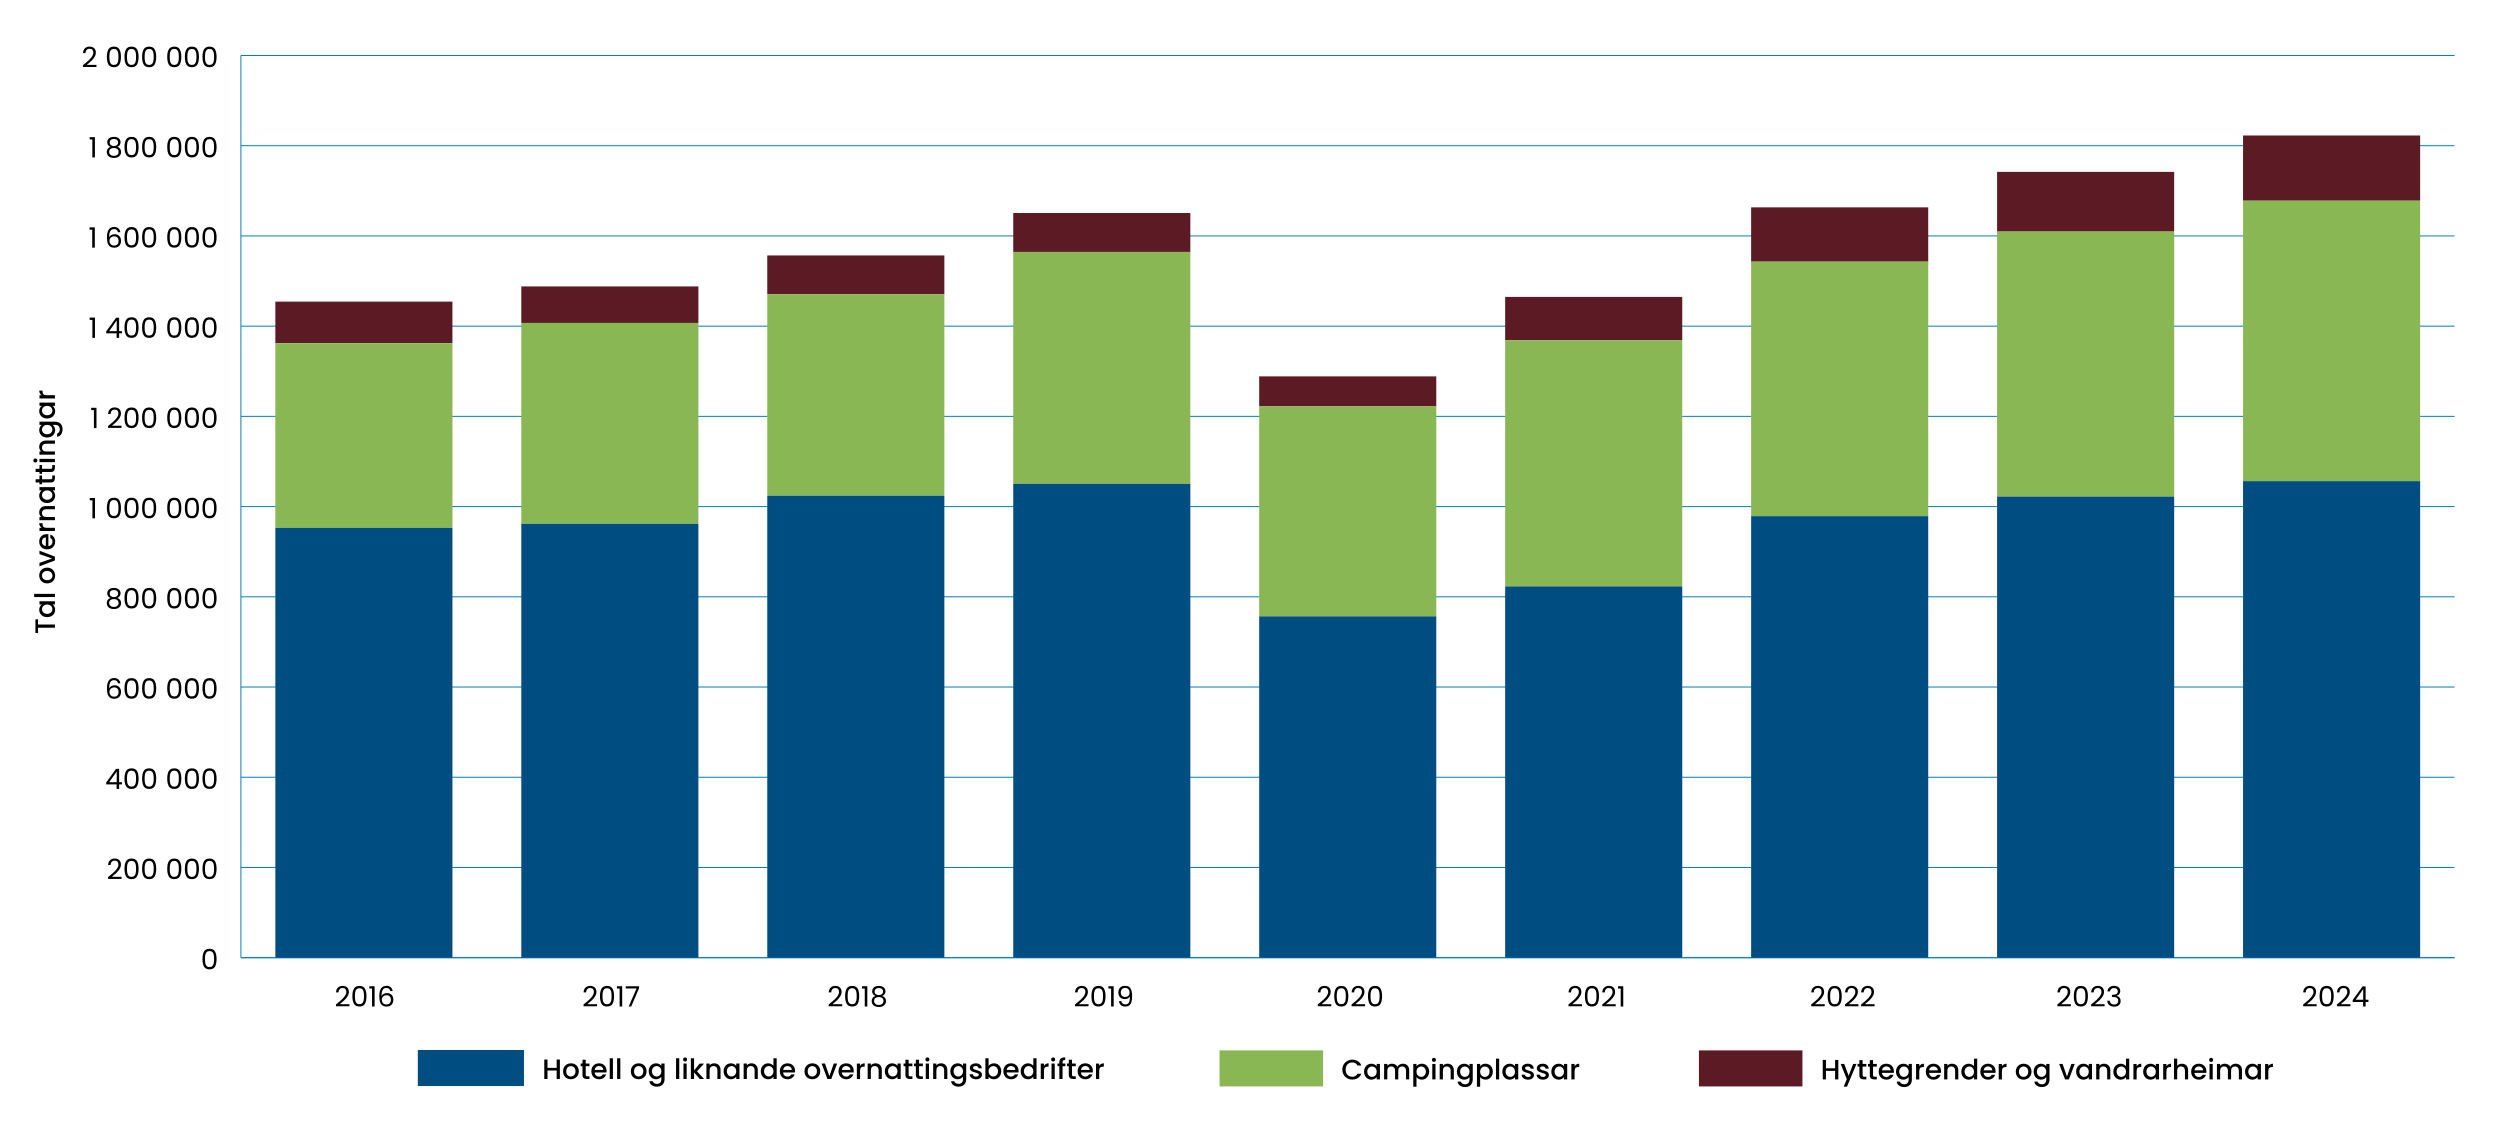 <?xml version="1.0" encoding="UTF-8"?>
<svg id="Layer_1" xmlns="http://www.w3.org/2000/svg" width="1387.36" height="626.51" version="1.1" viewBox="0 0 1387.36 626.51">
  <!-- Generator: Adobe Illustrator 29.8.1, SVG Export Plug-In . SVG Version: 2.1.1 Build 2)  -->
  <defs>
    <style>
      .st0 {
        fill: none;
        stroke: #0083bd;
        stroke-miterlimit: 10;
        stroke-width: .56px;
      }

      .st1 {
        fill: #89b754;
      }

      .st2 {
        fill: #004e81;
      }

      .st3 {
        fill: #5c1a24;
      }
    </style>
  </defs>
  <g>
    <path d="M19.66,343.69h1.45v2.88h9.37v1.78h-9.37v2.9h-1.45v-7.55Z"/>
    <path d="M23.86,341.95c-.66-.36-1.18-.85-1.55-1.46-.37-.62-.55-1.3-.55-2.05,0-.67.13-1.26.4-1.77.26-.5.59-.91.99-1.21h-1.25v-1.79h8.58v1.79h-1.28c.4.3.74.71,1.01,1.23.27.52.4,1.11.4,1.78,0,.74-.19,1.41-.57,2.02s-.91,1.1-1.59,1.46c-.68.36-1.45.54-2.31.54s-1.62-.18-2.29-.54ZM24.64,335.83c-.44.24-.77.56-1,.96-.23.39-.34.82-.34,1.28s.11.88.33,1.28.55.71.98.96.94.37,1.53.37,1.11-.12,1.56-.37c.45-.24.79-.57,1.02-.97.23-.4.35-.82.35-1.27s-.11-.88-.34-1.28c-.23-.39-.56-.71-1-.96-.44-.24-.96-.37-1.55-.37s-1.11.12-1.54.37Z"/>
    <path d="M18.96,329.56h11.52v1.78h-11.52v-1.78Z"/>
    <path d="M30.07,321.65c-.37.65-.89,1.17-1.56,1.54-.67.37-1.45.56-2.33.56s-1.65-.19-2.32-.58-1.19-.91-1.56-1.57c-.36-.67-.54-1.41-.54-2.23s.18-1.56.54-2.23.88-1.19,1.56-1.57c.67-.38,1.45-.58,2.32-.58s1.65.2,2.32.59c.67.4,1.2.93,1.56,1.61s.55,1.43.55,2.25-.18,1.54-.55,2.2ZM28.75,318.17c-.22-.4-.54-.72-.98-.97s-.97-.37-1.59-.37-1.15.12-1.58.36-.76.56-.97.95c-.22.39-.33.82-.33,1.28s.11.88.33,1.27c.22.39.54.7.97.93.43.23.96.34,1.58.34.92,0,1.64-.24,2.14-.71s.76-1.07.76-1.78c0-.46-.11-.88-.33-1.29Z"/>
    <path d="M28.89,309.93l-6.99-2.43v-1.88l8.58,3.27v2.12l-8.58,3.25v-1.9l6.99-2.43Z"/>
    <path d="M26.85,296.47v6.56c.69-.05,1.24-.31,1.65-.76s.62-1.02.62-1.68c0-.96-.4-1.63-1.2-2.02v-1.92c.79.26,1.44.73,1.94,1.41.5.68.76,1.52.76,2.53,0,.82-.18,1.55-.55,2.2-.37.65-.89,1.16-1.56,1.53-.67.37-1.45.55-2.33.55s-1.66-.18-2.33-.54-1.19-.86-1.55-1.51c-.36-.65-.54-1.39-.54-2.23s.18-1.53.53-2.17c.35-.63.85-1.13,1.49-1.48.64-.35,1.37-.53,2.2-.53.32,0,.61.02.87.06ZM25.42,298.26c-.65.01-1.18.24-1.57.7-.39.46-.59,1.02-.59,1.7,0,.61.19,1.14.58,1.57.39.44.92.7,1.58.78v-4.75Z"/>
    <path d="M22.13,291.86c-.24-.43-.37-.94-.37-1.53h1.84v.45c0,.7.18,1.22.53,1.58.35.36.97.54,1.84.54h4.52v1.78h-8.58v-1.78h1.25c-.44-.26-.78-.6-1.02-1.04Z"/>
    <path d="M22.18,282.54c.28-.53.7-.95,1.25-1.25s1.21-.45,1.99-.45h5.06v1.76h-4.8c-.77,0-1.36.19-1.77.58-.41.38-.62.91-.62,1.57s.21,1.19.62,1.58c.41.39,1,.58,1.77.58h4.8v1.78h-8.58v-1.78h.98c-.35-.29-.63-.66-.83-1.11-.2-.45-.3-.93-.3-1.44,0-.67.14-1.28.42-1.81Z"/>
    <path d="M23.86,278.63c-.66-.36-1.18-.85-1.55-1.46-.37-.62-.55-1.3-.55-2.05,0-.67.13-1.26.4-1.77.26-.5.59-.91.99-1.21h-1.25v-1.79h8.58v1.79h-1.28c.4.3.74.71,1.01,1.23.27.52.4,1.11.4,1.78,0,.74-.19,1.41-.57,2.02s-.91,1.1-1.59,1.46c-.68.36-1.45.54-2.31.54s-1.62-.18-2.29-.54ZM24.64,272.51c-.44.24-.77.56-1,.96-.23.39-.34.82-.34,1.28s.11.88.33,1.28.55.71.98.96.94.37,1.53.37,1.11-.12,1.56-.37c.45-.24.79-.57,1.02-.97.23-.4.35-.82.35-1.27s-.11-.88-.34-1.28c-.23-.39-.56-.71-1-.96-.44-.24-.96-.37-1.55-.37s-1.11.12-1.54.37Z"/>
    <path d="M23.35,265.95h4.75c.32,0,.55-.08.69-.23s.21-.41.21-.77v-1.09h1.48v1.4c0,.8-.19,1.41-.56,1.84-.37.43-.98.64-1.82.64h-4.75v1.01h-1.45v-1.01h-2.13v-1.79h2.13v-2.09h1.45v2.09Z"/>
    <path d="M23.35,260.16h4.75c.32,0,.55-.08.69-.23s.21-.41.21-.77v-1.09h1.48v1.4c0,.8-.19,1.41-.56,1.84-.37.43-.98.64-1.82.64h-4.75v1.01h-1.45v-1.01h-2.13v-1.79h2.13v-2.09h1.45v2.09Z"/>
    <path d="M20.44,256.34c-.22.22-.49.33-.81.33s-.59-.11-.81-.33c-.22-.22-.33-.49-.33-.81s.11-.58.33-.79c.22-.22.49-.33.81-.33s.59.11.81.33c.22.22.33.48.33.79s-.11.59-.33.81ZM21.9,254.66h8.58v1.78h-8.58v-1.78Z"/>
    <path d="M22.18,246.18c.28-.53.7-.95,1.25-1.25s1.21-.45,1.99-.45h5.06v1.76h-4.8c-.77,0-1.36.19-1.77.58-.41.38-.62.91-.62,1.57s.21,1.19.62,1.58c.41.39,1,.58,1.77.58h4.8v1.78h-8.58v-1.78h.98c-.35-.29-.63-.66-.83-1.11-.2-.45-.3-.93-.3-1.44,0-.67.14-1.28.42-1.81Z"/>
    <path d="M22.16,236.99c.26-.51.59-.92.99-1.21h-1.25v-1.79h8.72c.79,0,1.49.17,2.11.5s1.1.81,1.46,1.44.53,1.38.53,2.25c0,1.16-.27,2.13-.82,2.9s-1.28,1.2-2.22,1.31v-1.76c.45-.13.81-.42,1.08-.86s.41-.97.41-1.58c0-.72-.22-1.29-.65-1.74s-1.07-.66-1.9-.66h-1.43c.4.3.75.71,1.02,1.22s.41,1.1.41,1.75c0,.75-.19,1.43-.57,2.05-.38.62-.91,1.11-1.59,1.46-.68.36-1.45.54-2.31.54s-1.62-.18-2.29-.54c-.66-.36-1.18-.85-1.55-1.46-.37-.62-.55-1.3-.55-2.05,0-.66.13-1.25.4-1.77ZM24.64,236.15c-.44.24-.77.56-1,.96-.23.39-.34.82-.34,1.28s.11.88.33,1.28.55.71.98.96.94.37,1.53.37,1.11-.12,1.56-.37c.45-.24.79-.57,1.02-.97.23-.4.35-.82.35-1.27s-.11-.88-.34-1.28c-.23-.39-.56-.71-1-.96-.44-.24-.96-.37-1.55-.37s-1.11.12-1.54.37Z"/>
    <path d="M23.86,231.72c-.66-.36-1.18-.85-1.55-1.46-.37-.62-.55-1.3-.55-2.05,0-.67.13-1.26.4-1.77.26-.5.59-.91.99-1.21h-1.25v-1.79h8.58v1.79h-1.28c.4.3.74.71,1.01,1.23.27.52.4,1.11.4,1.78,0,.74-.19,1.41-.57,2.02s-.91,1.1-1.59,1.46c-.68.36-1.45.54-2.31.54s-1.62-.18-2.29-.54ZM24.64,225.6c-.44.24-.77.56-1,.96-.23.39-.34.82-.34,1.28s.11.88.33,1.28.55.71.98.96.94.37,1.53.37,1.11-.12,1.56-.37c.45-.24.79-.57,1.02-.97.23-.4.35-.82.35-1.27s-.11-.88-.34-1.28c-.23-.39-.56-.71-1-.96-.44-.24-.96-.37-1.55-.37s-1.11.12-1.54.37Z"/>
    <path d="M22.13,218.29c-.24-.43-.37-.94-.37-1.53h1.84v.45c0,.7.18,1.22.53,1.58.35.36.97.54,1.84.54h4.52v1.78h-8.58v-1.78h1.25c-.44-.26-.78-.6-1.02-1.04Z"/>
  </g>
  <line class="st0" x1="133.69" y1="531.47" x2="1362.15" y2="531.47"/>
  <path d="M113.23,528.02c.58-1,1.6-1.5,3.05-1.5s2.46.5,3.04,1.5c.58,1,.87,2.4.87,4.18s-.29,3.23-.87,4.24c-.58,1.01-1.59,1.51-3.04,1.51s-2.47-.5-3.05-1.51c-.58-1.01-.87-2.42-.87-4.24s.29-3.18.87-4.18ZM118.61,529.9c-.12-.63-.36-1.13-.73-1.52-.37-.38-.9-.58-1.6-.58s-1.24.19-1.61.58c-.37.38-.61.89-.73,1.52s-.18,1.39-.18,2.3.06,1.72.18,2.35.36,1.14.73,1.53c.37.38.91.58,1.61.58s1.23-.19,1.6-.58c.37-.38.61-.89.73-1.53.12-.63.18-1.42.18-2.35s-.06-1.67-.18-2.3Z"/>
  <g>
    <path d="M63.05,484.13c.75-.68,1.38-1.39,1.89-2.13.51-.74.77-1.47.77-2.19,0-.67-.16-1.21-.49-1.6-.33-.39-.85-.58-1.58-.58s-1.25.22-1.64.66c-.39.44-.6,1.03-.63,1.77h-1.37c.04-1.16.39-2.06,1.06-2.69.66-.63,1.52-.95,2.57-.95s1.92.3,2.55.89.94,1.41.94,2.44c0,.86-.26,1.7-.77,2.52-.51.81-1.1,1.53-1.75,2.15-.65.62-1.49,1.34-2.51,2.16h5.36v1.18h-7.49v-1.01c1.32-1.06,2.35-1.93,3.1-2.61Z"/>
    <path d="M69.95,477.95c.58-1,1.6-1.5,3.05-1.5s2.46.5,3.04,1.5c.58,1,.87,2.4.87,4.18s-.29,3.23-.87,4.24c-.58,1.01-1.59,1.51-3.04,1.51s-2.47-.5-3.05-1.51c-.58-1.01-.87-2.42-.87-4.24s.29-3.18.87-4.18ZM75.33,479.84c-.12-.63-.36-1.13-.73-1.52-.37-.38-.9-.58-1.6-.58s-1.24.19-1.61.58c-.37.38-.61.89-.73,1.52s-.18,1.39-.18,2.3.06,1.72.18,2.35.36,1.14.73,1.53c.37.38.91.58,1.61.58s1.23-.19,1.6-.58c.37-.38.61-.89.73-1.53.12-.63.18-1.42.18-2.35s-.06-1.67-.18-2.3Z"/>
    <path d="M79.73,477.95c.58-1,1.6-1.5,3.05-1.5s2.46.5,3.04,1.5c.58,1,.87,2.4.87,4.18s-.29,3.23-.87,4.24c-.58,1.01-1.59,1.51-3.04,1.51s-2.47-.5-3.05-1.51c-.58-1.01-.87-2.42-.87-4.24s.29-3.18.87-4.18ZM85.11,479.84c-.12-.63-.36-1.13-.73-1.52-.37-.38-.9-.58-1.6-.58s-1.24.19-1.61.58c-.37.38-.61.89-.73,1.52s-.18,1.39-.18,2.3.06,1.72.18,2.35.36,1.14.73,1.53c.37.38.91.58,1.61.58s1.23-.19,1.6-.58c.37-.38.61-.89.73-1.53.12-.63.18-1.42.18-2.35s-.06-1.67-.18-2.3Z"/>
    <path d="M93.67,477.95c.58-1,1.6-1.5,3.05-1.5s2.46.5,3.04,1.5c.58,1,.87,2.4.87,4.18s-.29,3.23-.87,4.24c-.58,1.01-1.59,1.51-3.04,1.51s-2.47-.5-3.05-1.51c-.58-1.01-.87-2.42-.87-4.24s.29-3.18.87-4.18ZM99.05,479.84c-.12-.63-.36-1.13-.73-1.52-.37-.38-.9-.58-1.6-.58s-1.24.19-1.61.58c-.37.38-.61.89-.73,1.52s-.18,1.39-.18,2.3.06,1.72.18,2.35.36,1.14.73,1.53c.37.38.91.58,1.61.58s1.23-.19,1.6-.58c.37-.38.61-.89.73-1.53.12-.63.18-1.42.18-2.35s-.06-1.67-.18-2.3Z"/>
    <path d="M103.45,477.95c.58-1,1.6-1.5,3.05-1.5s2.46.5,3.04,1.5c.58,1,.87,2.4.87,4.18s-.29,3.23-.87,4.24c-.58,1.01-1.59,1.51-3.04,1.51s-2.47-.5-3.05-1.51c-.58-1.01-.87-2.42-.87-4.24s.29-3.18.87-4.18ZM108.83,479.84c-.12-.63-.36-1.13-.73-1.52-.37-.38-.9-.58-1.6-.58s-1.24.19-1.61.58c-.37.38-.61.89-.73,1.52s-.18,1.39-.18,2.3.06,1.72.18,2.35.36,1.14.73,1.53c.37.38.91.58,1.61.58s1.23-.19,1.6-.58c.37-.38.61-.89.73-1.53.12-.63.18-1.42.18-2.35s-.06-1.67-.18-2.3Z"/>
    <path d="M113.23,477.95c.58-1,1.6-1.5,3.05-1.5s2.46.5,3.04,1.5c.58,1,.87,2.4.87,4.18s-.29,3.23-.87,4.24c-.58,1.01-1.59,1.51-3.04,1.51s-2.47-.5-3.05-1.51c-.58-1.01-.87-2.42-.87-4.24s.29-3.18.87-4.18ZM118.61,479.84c-.12-.63-.36-1.13-.73-1.52-.37-.38-.9-.58-1.6-.58s-1.24.19-1.61.58c-.37.38-.61.89-.73,1.52s-.18,1.39-.18,2.3.06,1.72.18,2.35.36,1.14.73,1.53c.37.38.91.58,1.61.58s1.23-.19,1.6-.58c.37-.38.61-.89.73-1.53.12-.63.18-1.42.18-2.35s-.06-1.67-.18-2.3Z"/>
  </g>
  <g>
    <path d="M58.94,435.31v-1.08l5.47-7.57h1.7v7.41h1.56v1.23h-1.56v2.51h-1.4v-2.51h-5.76ZM64.77,428.15l-4.19,5.93h4.19v-5.93Z"/>
    <path d="M69.95,427.89c.58-1,1.6-1.5,3.05-1.5s2.46.5,3.04,1.5c.58,1,.87,2.4.87,4.18s-.29,3.23-.87,4.24c-.58,1.01-1.59,1.51-3.04,1.51s-2.47-.5-3.05-1.51c-.58-1.01-.87-2.42-.87-4.24s.29-3.18.87-4.18ZM75.33,429.77c-.12-.63-.36-1.13-.73-1.52-.37-.38-.9-.58-1.6-.58s-1.24.19-1.61.58c-.37.38-.61.89-.73,1.52s-.18,1.39-.18,2.3.06,1.72.18,2.35.36,1.14.73,1.53c.37.38.91.58,1.61.58s1.23-.19,1.6-.58c.37-.38.61-.89.73-1.53.12-.63.18-1.42.18-2.35s-.06-1.67-.18-2.3Z"/>
    <path d="M79.73,427.89c.58-1,1.6-1.5,3.05-1.5s2.46.5,3.04,1.5c.58,1,.87,2.4.87,4.18s-.29,3.23-.87,4.24c-.58,1.01-1.59,1.51-3.04,1.51s-2.47-.5-3.05-1.51c-.58-1.01-.87-2.42-.87-4.24s.29-3.18.87-4.18ZM85.11,429.77c-.12-.63-.36-1.13-.73-1.52-.37-.38-.9-.58-1.6-.58s-1.24.19-1.61.58c-.37.38-.61.89-.73,1.52s-.18,1.39-.18,2.3.06,1.72.18,2.35.36,1.14.73,1.53c.37.38.91.58,1.61.58s1.23-.19,1.6-.58c.37-.38.61-.89.73-1.53.12-.63.18-1.42.18-2.35s-.06-1.67-.18-2.3Z"/>
    <path d="M93.67,427.89c.58-1,1.6-1.5,3.05-1.5s2.46.5,3.04,1.5c.58,1,.87,2.4.87,4.18s-.29,3.23-.87,4.24c-.58,1.01-1.59,1.51-3.04,1.51s-2.47-.5-3.05-1.51c-.58-1.01-.87-2.42-.87-4.24s.29-3.18.87-4.18ZM99.05,429.77c-.12-.63-.36-1.13-.73-1.52-.37-.38-.9-.58-1.6-.58s-1.24.19-1.61.58c-.37.38-.61.89-.73,1.52s-.18,1.39-.18,2.3.06,1.72.18,2.35.36,1.14.73,1.53c.37.38.91.58,1.61.58s1.23-.19,1.6-.58c.37-.38.61-.89.73-1.53.12-.63.18-1.42.18-2.35s-.06-1.67-.18-2.3Z"/>
    <path d="M103.45,427.89c.58-1,1.6-1.5,3.05-1.5s2.46.5,3.04,1.5c.58,1,.87,2.4.87,4.18s-.29,3.23-.87,4.24c-.58,1.01-1.59,1.51-3.04,1.51s-2.47-.5-3.05-1.51c-.58-1.01-.87-2.42-.87-4.24s.29-3.18.87-4.18ZM108.83,429.77c-.12-.63-.36-1.13-.73-1.52-.37-.38-.9-.58-1.6-.58s-1.24.19-1.61.58c-.37.38-.61.89-.73,1.52s-.18,1.39-.18,2.3.06,1.72.18,2.35.36,1.14.73,1.53c.37.38.91.58,1.61.58s1.23-.19,1.6-.58c.37-.38.61-.89.73-1.53.12-.63.18-1.42.18-2.35s-.06-1.67-.18-2.3Z"/>
    <path d="M113.23,427.89c.58-1,1.6-1.5,3.05-1.5s2.46.5,3.04,1.5c.58,1,.87,2.4.87,4.18s-.29,3.23-.87,4.24c-.58,1.01-1.59,1.51-3.04,1.51s-2.47-.5-3.05-1.51c-.58-1.01-.87-2.42-.87-4.24s.29-3.18.87-4.18ZM118.61,429.77c-.12-.63-.36-1.13-.73-1.52-.37-.38-.9-.58-1.6-.58s-1.24.19-1.61.58c-.37.38-.61.89-.73,1.52s-.18,1.39-.18,2.3.06,1.72.18,2.35.36,1.14.73,1.53c.37.38.91.58,1.61.58s1.23-.19,1.6-.58c.37-.38.61-.89.73-1.53.12-.63.18-1.42.18-2.35s-.06-1.67-.18-2.3Z"/>
  </g>
  <g>
    <path d="M63.33,377.44c-.92,0-1.61.36-2.07,1.07-.46.71-.68,1.88-.67,3.51.24-.54.64-.96,1.19-1.27.56-.31,1.18-.46,1.86-.46,1.07,0,1.92.33,2.56,1,.64.67.96,1.58.96,2.76,0,.71-.14,1.34-.41,1.9-.28.56-.69,1.01-1.25,1.34s-1.23.5-2.02.5c-1.07,0-1.9-.24-2.51-.72-.6-.48-1.02-1.14-1.26-1.98-.24-.84-.36-1.88-.36-3.11,0-3.81,1.33-5.71,3.99-5.71,1.02,0,1.82.28,2.4.83.58.55.92,1.25,1.03,2.09h-1.31c-.23-1.15-.94-1.73-2.13-1.73ZM62.09,381.76c-.39.18-.71.46-.96.83-.24.37-.37.82-.37,1.35,0,.79.23,1.43.69,1.92.46.49,1.11.74,1.96.74.73,0,1.31-.23,1.74-.68.43-.45.65-1.06.65-1.83,0-.81-.21-1.45-.62-1.91-.42-.46-1.02-.69-1.82-.69-.45,0-.87.09-1.26.27Z"/>
    <path d="M69.95,377.82c.58-1,1.6-1.5,3.05-1.5s2.46.5,3.04,1.5c.58,1,.87,2.4.87,4.18s-.29,3.23-.87,4.24c-.58,1.01-1.59,1.51-3.04,1.51s-2.47-.5-3.05-1.51c-.58-1.01-.87-2.42-.87-4.24s.29-3.18.87-4.18ZM75.33,379.71c-.12-.63-.36-1.13-.73-1.52-.37-.38-.9-.58-1.6-.58s-1.24.19-1.61.58c-.37.38-.61.89-.73,1.52s-.18,1.39-.18,2.3.06,1.72.18,2.35.36,1.14.73,1.53c.37.38.91.58,1.61.58s1.23-.19,1.6-.58c.37-.38.61-.89.73-1.53.12-.63.18-1.42.18-2.35s-.06-1.67-.18-2.3Z"/>
    <path d="M79.73,377.82c.58-1,1.6-1.5,3.05-1.5s2.46.5,3.04,1.5c.58,1,.87,2.4.87,4.18s-.29,3.23-.87,4.24c-.58,1.01-1.59,1.51-3.04,1.51s-2.47-.5-3.05-1.51c-.58-1.01-.87-2.42-.87-4.24s.29-3.18.87-4.18ZM85.11,379.71c-.12-.63-.36-1.13-.73-1.52-.37-.38-.9-.58-1.6-.58s-1.24.19-1.61.58c-.37.38-.61.89-.73,1.52s-.18,1.39-.18,2.3.06,1.72.18,2.35.36,1.14.73,1.53c.37.38.91.58,1.61.58s1.23-.19,1.6-.58c.37-.38.61-.89.73-1.53.12-.63.18-1.42.18-2.35s-.06-1.67-.18-2.3Z"/>
    <path d="M93.67,377.82c.58-1,1.6-1.5,3.05-1.5s2.46.5,3.04,1.5c.58,1,.87,2.4.87,4.18s-.29,3.23-.87,4.24c-.58,1.01-1.59,1.51-3.04,1.51s-2.47-.5-3.05-1.51c-.58-1.01-.87-2.42-.87-4.24s.29-3.18.87-4.18ZM99.05,379.71c-.12-.63-.36-1.13-.73-1.52-.37-.38-.9-.58-1.6-.58s-1.24.19-1.61.58c-.37.38-.61.89-.73,1.52s-.18,1.39-.18,2.3.06,1.72.18,2.35.36,1.14.73,1.53c.37.38.91.58,1.61.58s1.23-.19,1.6-.58c.37-.38.61-.89.73-1.53.12-.63.18-1.42.18-2.35s-.06-1.67-.18-2.3Z"/>
    <path d="M103.45,377.82c.58-1,1.6-1.5,3.05-1.5s2.46.5,3.04,1.5c.58,1,.87,2.4.87,4.18s-.29,3.23-.87,4.24c-.58,1.01-1.59,1.51-3.04,1.51s-2.47-.5-3.05-1.51c-.58-1.01-.87-2.42-.87-4.24s.29-3.18.87-4.18ZM108.83,379.71c-.12-.63-.36-1.13-.73-1.52-.37-.38-.9-.58-1.6-.58s-1.24.19-1.61.58c-.37.38-.61.89-.73,1.52s-.18,1.39-.18,2.3.06,1.72.18,2.35.36,1.14.73,1.53c.37.38.91.58,1.61.58s1.23-.19,1.6-.58c.37-.38.61-.89.73-1.53.12-.63.18-1.42.18-2.35s-.06-1.67-.18-2.3Z"/>
    <path d="M113.23,377.82c.58-1,1.6-1.5,3.05-1.5s2.46.5,3.04,1.5c.58,1,.87,2.4.87,4.18s-.29,3.23-.87,4.24c-.58,1.01-1.59,1.51-3.04,1.51s-2.47-.5-3.05-1.51c-.58-1.01-.87-2.42-.87-4.24s.29-3.18.87-4.18ZM118.61,379.71c-.12-.63-.36-1.13-.73-1.52-.37-.38-.9-.58-1.6-.58s-1.24.19-1.61.58c-.37.38-.61.89-.73,1.52s-.18,1.39-.18,2.3.06,1.72.18,2.35.36,1.14.73,1.53c.37.38.91.58,1.61.58s1.23-.19,1.6-.58c.37-.38.61-.89.73-1.53.12-.63.18-1.42.18-2.35s-.06-1.67-.18-2.3Z"/>
  </g>
  <g>
    <path d="M59.97,330.84c-.31-.44-.47-.97-.47-1.59,0-.56.14-1.07.42-1.52.28-.45.7-.81,1.25-1.08.56-.26,1.23-.4,2.02-.4s1.46.13,2.02.4c.56.26.98.62,1.26,1.08.29.45.43.96.43,1.52,0,.6-.16,1.13-.48,1.58-.32.45-.76.79-1.32,1,.64.2,1.15.54,1.53,1.04s.57,1.09.57,1.78-.17,1.26-.5,1.77c-.33.5-.8.89-1.41,1.17-.61.28-1.31.41-2.09.41s-1.48-.14-2.08-.41c-.6-.27-1.06-.66-1.39-1.17-.33-.5-.5-1.09-.5-1.77s.19-1.29.56-1.79c.37-.5.88-.84,1.53-1.03-.58-.23-1.03-.56-1.34-1ZM61.31,332.99c-.49.36-.73.9-.73,1.61,0,.66.24,1.2.71,1.6.47.41,1.11.61,1.91.61s1.43-.2,1.9-.61c.47-.4.7-.94.7-1.6s-.24-1.23-.72-1.6c-.48-.37-1.11-.55-1.88-.55s-1.4.18-1.88.54ZM64.91,327.95c-.42-.34-.99-.51-1.71-.51s-1.28.17-1.7.51c-.42.34-.62.84-.62,1.48,0,.58.22,1.05.65,1.4.43.35.99.53,1.67.53s1.26-.18,1.69-.54.65-.83.65-1.41c0-.63-.21-1.12-.62-1.46Z"/>
    <path d="M69.95,327.76c.58-1,1.6-1.5,3.05-1.5s2.46.5,3.04,1.5c.58,1,.87,2.4.87,4.18s-.29,3.23-.87,4.24c-.58,1.01-1.59,1.51-3.04,1.51s-2.47-.5-3.05-1.51c-.58-1.01-.87-2.42-.87-4.24s.29-3.18.87-4.18ZM75.33,329.64c-.12-.63-.36-1.13-.73-1.52-.37-.38-.9-.58-1.6-.58s-1.24.19-1.61.58c-.37.38-.61.89-.73,1.52s-.18,1.39-.18,2.3.06,1.72.18,2.35.36,1.14.73,1.53c.37.38.91.58,1.61.58s1.23-.19,1.6-.58c.37-.38.61-.89.73-1.53.12-.63.18-1.42.18-2.35s-.06-1.67-.18-2.3Z"/>
    <path d="M79.73,327.76c.58-1,1.6-1.5,3.05-1.5s2.46.5,3.04,1.5c.58,1,.87,2.4.87,4.18s-.29,3.23-.87,4.24c-.58,1.01-1.59,1.51-3.04,1.51s-2.47-.5-3.05-1.51c-.58-1.01-.87-2.42-.87-4.24s.29-3.18.87-4.18ZM85.11,329.64c-.12-.63-.36-1.13-.73-1.52-.37-.38-.9-.58-1.6-.58s-1.24.19-1.61.58c-.37.38-.61.89-.73,1.52s-.18,1.39-.18,2.3.06,1.72.18,2.35.36,1.14.73,1.53c.37.38.91.58,1.61.58s1.23-.19,1.6-.58c.37-.38.61-.89.73-1.53.12-.63.18-1.42.18-2.35s-.06-1.67-.18-2.3Z"/>
    <path d="M93.67,327.76c.58-1,1.6-1.5,3.05-1.5s2.46.5,3.04,1.5c.58,1,.87,2.4.87,4.18s-.29,3.23-.87,4.24c-.58,1.01-1.59,1.51-3.04,1.51s-2.47-.5-3.05-1.51c-.58-1.01-.87-2.42-.87-4.24s.29-3.18.87-4.18ZM99.05,329.64c-.12-.63-.36-1.13-.73-1.52-.37-.38-.9-.58-1.6-.58s-1.24.19-1.61.58c-.37.38-.61.89-.73,1.52s-.18,1.39-.18,2.3.06,1.72.18,2.35.36,1.14.73,1.53c.37.38.91.58,1.61.58s1.23-.19,1.6-.58c.37-.38.61-.89.73-1.53.12-.63.18-1.42.18-2.35s-.06-1.67-.18-2.3Z"/>
    <path d="M103.45,327.76c.58-1,1.6-1.5,3.05-1.5s2.46.5,3.04,1.5c.58,1,.87,2.4.87,4.18s-.29,3.23-.87,4.24c-.58,1.01-1.59,1.51-3.04,1.51s-2.47-.5-3.05-1.51c-.58-1.01-.87-2.42-.87-4.24s.29-3.18.87-4.18ZM108.83,329.64c-.12-.63-.36-1.13-.73-1.52-.37-.38-.9-.58-1.6-.58s-1.24.19-1.61.58c-.37.38-.61.89-.73,1.52s-.18,1.39-.18,2.3.06,1.72.18,2.35.36,1.14.73,1.53c.37.38.91.58,1.61.58s1.23-.19,1.6-.58c.37-.38.61-.89.73-1.53.12-.63.18-1.42.18-2.35s-.06-1.67-.18-2.3Z"/>
    <path d="M113.23,327.76c.58-1,1.6-1.5,3.05-1.5s2.46.5,3.04,1.5c.58,1,.87,2.4.87,4.18s-.29,3.23-.87,4.24c-.58,1.01-1.59,1.51-3.04,1.51s-2.47-.5-3.05-1.51c-.58-1.01-.87-2.42-.87-4.24s.29-3.18.87-4.18ZM118.61,329.64c-.12-.63-.36-1.13-.73-1.52-.37-.38-.9-.58-1.6-.58s-1.24.19-1.61.58c-.37.38-.61.89-.73,1.52s-.18,1.39-.18,2.3.06,1.72.18,2.35.36,1.14.73,1.53c.37.38.91.58,1.61.58s1.23-.19,1.6-.58c.37-.38.61-.89.73-1.53.12-.63.18-1.42.18-2.35s-.06-1.67-.18-2.3Z"/>
  </g>
  <g>
    <path d="M49.79,277.66v-1.29h2.93v11.26h-1.43v-9.97h-1.49Z"/>
    <path d="M60.17,277.7c.58-1,1.6-1.5,3.05-1.5s2.46.5,3.04,1.5c.58,1,.87,2.4.87,4.18s-.29,3.23-.87,4.24c-.58,1.01-1.59,1.51-3.04,1.51s-2.47-.5-3.05-1.51c-.58-1.01-.87-2.42-.87-4.24s.29-3.18.87-4.18ZM65.55,279.58c-.12-.63-.36-1.13-.73-1.52-.37-.38-.9-.58-1.6-.58s-1.24.19-1.61.58c-.37.38-.61.89-.73,1.52s-.18,1.39-.18,2.3.06,1.72.18,2.35.36,1.14.73,1.53c.37.38.91.58,1.61.58s1.23-.19,1.6-.58c.37-.38.61-.89.73-1.53.12-.63.18-1.42.18-2.35s-.06-1.67-.18-2.3Z"/>
    <path d="M69.95,277.7c.58-1,1.6-1.5,3.05-1.5s2.46.5,3.04,1.5c.58,1,.87,2.4.87,4.18s-.29,3.23-.87,4.24c-.58,1.01-1.59,1.51-3.04,1.51s-2.47-.5-3.05-1.51c-.58-1.01-.87-2.42-.87-4.24s.29-3.18.87-4.18ZM75.33,279.58c-.12-.63-.36-1.13-.73-1.52-.37-.38-.9-.58-1.6-.58s-1.24.19-1.61.58c-.37.38-.61.89-.73,1.52s-.18,1.39-.18,2.3.06,1.72.18,2.35.36,1.14.73,1.53c.37.38.91.58,1.61.58s1.23-.19,1.6-.58c.37-.38.61-.89.73-1.53.12-.63.18-1.42.18-2.35s-.06-1.67-.18-2.3Z"/>
    <path d="M79.73,277.7c.58-1,1.6-1.5,3.05-1.5s2.46.5,3.04,1.5c.58,1,.87,2.4.87,4.18s-.29,3.23-.87,4.24c-.58,1.01-1.59,1.51-3.04,1.51s-2.47-.5-3.05-1.51c-.58-1.01-.87-2.42-.87-4.24s.29-3.18.87-4.18ZM85.11,279.58c-.12-.63-.36-1.13-.73-1.52-.37-.38-.9-.58-1.6-.58s-1.24.19-1.61.58c-.37.38-.61.89-.73,1.52s-.18,1.39-.18,2.3.06,1.72.18,2.35.36,1.14.73,1.53c.37.38.91.58,1.61.58s1.23-.19,1.6-.58c.37-.38.61-.89.73-1.53.12-.63.18-1.42.18-2.35s-.06-1.67-.18-2.3Z"/>
    <path d="M93.67,277.7c.58-1,1.6-1.5,3.05-1.5s2.46.5,3.04,1.5c.58,1,.87,2.4.87,4.18s-.29,3.23-.87,4.24c-.58,1.01-1.59,1.51-3.04,1.51s-2.47-.5-3.05-1.51c-.58-1.01-.87-2.42-.87-4.24s.29-3.18.87-4.18ZM99.05,279.58c-.12-.63-.36-1.13-.73-1.52-.37-.38-.9-.58-1.6-.58s-1.24.19-1.61.58c-.37.38-.61.89-.73,1.52s-.18,1.39-.18,2.3.06,1.72.18,2.35.36,1.14.73,1.53c.37.38.91.58,1.61.58s1.23-.19,1.6-.58c.37-.38.61-.89.73-1.53.12-.63.18-1.42.18-2.35s-.06-1.67-.18-2.3Z"/>
    <path d="M103.45,277.7c.58-1,1.6-1.5,3.05-1.5s2.46.5,3.04,1.5c.58,1,.87,2.4.87,4.18s-.29,3.23-.87,4.24c-.58,1.01-1.59,1.51-3.04,1.51s-2.47-.5-3.05-1.51c-.58-1.01-.87-2.42-.87-4.24s.29-3.18.87-4.18ZM108.83,279.58c-.12-.63-.36-1.13-.73-1.52-.37-.38-.9-.58-1.6-.58s-1.24.19-1.61.58c-.37.38-.61.89-.73,1.52s-.18,1.39-.18,2.3.06,1.72.18,2.35.36,1.14.73,1.53c.37.38.91.58,1.61.58s1.23-.19,1.6-.58c.37-.38.61-.89.73-1.53.12-.63.18-1.42.18-2.35s-.06-1.67-.18-2.3Z"/>
    <path d="M113.23,277.7c.58-1,1.6-1.5,3.05-1.5s2.46.5,3.04,1.5c.58,1,.87,2.4.87,4.18s-.29,3.23-.87,4.24c-.58,1.01-1.59,1.51-3.04,1.51s-2.47-.5-3.05-1.51c-.58-1.01-.87-2.42-.87-4.24s.29-3.18.87-4.18ZM118.61,279.58c-.12-.63-.36-1.13-.73-1.52-.37-.38-.9-.58-1.6-.58s-1.24.19-1.61.58c-.37.38-.61.89-.73,1.52s-.18,1.39-.18,2.3.06,1.72.18,2.35.36,1.14.73,1.53c.37.38.91.58,1.61.58s1.23-.19,1.6-.58c.37-.38.61-.89.73-1.53.12-.63.18-1.42.18-2.35s-.06-1.67-.18-2.3Z"/>
  </g>
  <g>
    <path d="M50.61,227.59v-1.29h2.93v11.26h-1.43v-9.97h-1.49Z"/>
    <path d="M63.05,233.81c.75-.68,1.38-1.39,1.89-2.13.51-.74.77-1.47.77-2.19,0-.67-.16-1.21-.49-1.6-.33-.39-.85-.58-1.58-.58s-1.25.22-1.64.66c-.39.44-.6,1.03-.63,1.77h-1.37c.04-1.16.39-2.06,1.06-2.69.66-.63,1.52-.95,2.57-.95s1.92.3,2.55.89.94,1.41.94,2.44c0,.86-.26,1.7-.77,2.52-.51.81-1.1,1.53-1.75,2.15-.65.62-1.49,1.34-2.51,2.16h5.36v1.18h-7.49v-1.01c1.32-1.06,2.35-1.93,3.1-2.61Z"/>
    <path d="M69.95,227.63c.58-1,1.6-1.5,3.05-1.5s2.46.5,3.04,1.5c.58,1,.87,2.4.87,4.18s-.29,3.23-.87,4.24c-.58,1.01-1.59,1.51-3.04,1.51s-2.47-.5-3.05-1.51c-.58-1.01-.87-2.42-.87-4.24s.29-3.18.87-4.18ZM75.33,229.52c-.12-.63-.36-1.13-.73-1.52-.37-.38-.9-.58-1.6-.58s-1.24.19-1.61.58c-.37.38-.61.89-.73,1.52s-.18,1.39-.18,2.3.06,1.72.18,2.35.36,1.14.73,1.53c.37.38.91.58,1.61.58s1.23-.19,1.6-.58c.37-.38.61-.89.73-1.53.12-.63.18-1.42.18-2.35s-.06-1.67-.18-2.3Z"/>
    <path d="M79.73,227.63c.58-1,1.6-1.5,3.05-1.5s2.46.5,3.04,1.5c.58,1,.87,2.4.87,4.18s-.29,3.23-.87,4.24c-.58,1.01-1.59,1.51-3.04,1.51s-2.47-.5-3.05-1.51c-.58-1.01-.87-2.42-.87-4.24s.29-3.18.87-4.18ZM85.11,229.52c-.12-.63-.36-1.13-.73-1.52-.37-.38-.9-.58-1.6-.58s-1.24.19-1.61.58c-.37.38-.61.89-.73,1.52s-.18,1.39-.18,2.3.06,1.72.18,2.35.36,1.14.73,1.53c.37.38.91.58,1.61.58s1.23-.19,1.6-.58c.37-.38.61-.89.73-1.53.12-.63.18-1.42.18-2.35s-.06-1.67-.18-2.3Z"/>
    <path d="M93.67,227.63c.58-1,1.6-1.5,3.05-1.5s2.46.5,3.04,1.5c.58,1,.87,2.4.87,4.18s-.29,3.23-.87,4.24c-.58,1.01-1.59,1.51-3.04,1.51s-2.47-.5-3.05-1.51c-.58-1.01-.87-2.42-.87-4.24s.29-3.18.87-4.18ZM99.05,229.52c-.12-.63-.36-1.13-.73-1.52-.37-.38-.9-.58-1.6-.58s-1.24.19-1.61.58c-.37.38-.61.89-.73,1.52s-.18,1.39-.18,2.3.06,1.72.18,2.35.36,1.14.73,1.53c.37.38.91.58,1.61.58s1.23-.19,1.6-.58c.37-.38.61-.89.73-1.53.12-.63.18-1.42.18-2.35s-.06-1.67-.18-2.3Z"/>
    <path d="M103.45,227.63c.58-1,1.6-1.5,3.05-1.5s2.46.5,3.04,1.5c.58,1,.87,2.4.87,4.18s-.29,3.23-.87,4.24c-.58,1.01-1.59,1.51-3.04,1.51s-2.47-.5-3.05-1.51c-.58-1.01-.87-2.42-.87-4.24s.29-3.18.87-4.18ZM108.83,229.52c-.12-.63-.36-1.13-.73-1.52-.37-.38-.9-.58-1.6-.58s-1.24.19-1.61.58c-.37.38-.61.89-.73,1.52s-.18,1.39-.18,2.3.06,1.72.18,2.35.36,1.14.73,1.53c.37.38.91.58,1.61.58s1.23-.19,1.6-.58c.37-.38.61-.89.73-1.53.12-.63.18-1.42.18-2.35s-.06-1.67-.18-2.3Z"/>
    <path d="M113.23,227.63c.58-1,1.6-1.5,3.05-1.5s2.46.5,3.04,1.5c.58,1,.87,2.4.87,4.18s-.29,3.23-.87,4.24c-.58,1.01-1.59,1.51-3.04,1.51s-2.47-.5-3.05-1.51c-.58-1.01-.87-2.42-.87-4.24s.29-3.18.87-4.18ZM118.61,229.52c-.12-.63-.36-1.13-.73-1.52-.37-.38-.9-.58-1.6-.58s-1.24.19-1.61.58c-.37.38-.61.89-.73,1.52s-.18,1.39-.18,2.3.06,1.72.18,2.35.36,1.14.73,1.53c.37.38.91.58,1.61.58s1.23-.19,1.6-.58c.37-.38.61-.89.73-1.53.12-.63.18-1.42.18-2.35s-.06-1.67-.18-2.3Z"/>
  </g>
  <g>
    <path d="M49.77,177.53v-1.29h2.93v11.26h-1.43v-9.97h-1.49Z"/>
    <path d="M58.94,184.99v-1.08l5.47-7.57h1.7v7.41h1.56v1.23h-1.56v2.51h-1.4v-2.51h-5.76ZM64.77,177.82l-4.19,5.93h4.19v-5.93Z"/>
    <path d="M69.95,177.57c.58-1,1.6-1.5,3.05-1.5s2.46.5,3.04,1.5c.58,1,.87,2.4.87,4.18s-.29,3.23-.87,4.24c-.58,1.01-1.59,1.51-3.04,1.51s-2.47-.5-3.05-1.51c-.58-1.01-.87-2.42-.87-4.24s.29-3.18.87-4.18ZM75.33,179.45c-.12-.63-.36-1.13-.73-1.52-.37-.38-.9-.58-1.6-.58s-1.24.19-1.61.58c-.37.38-.61.89-.73,1.52s-.18,1.39-.18,2.3.06,1.72.18,2.35.36,1.14.73,1.53c.37.38.91.58,1.61.58s1.23-.19,1.6-.58c.37-.38.61-.89.73-1.53.12-.63.18-1.42.18-2.35s-.06-1.67-.18-2.3Z"/>
    <path d="M79.73,177.57c.58-1,1.6-1.5,3.05-1.5s2.46.5,3.04,1.5c.58,1,.87,2.4.87,4.18s-.29,3.23-.87,4.24c-.58,1.01-1.59,1.51-3.04,1.51s-2.47-.5-3.05-1.51c-.58-1.01-.87-2.42-.87-4.24s.29-3.18.87-4.18ZM85.11,179.45c-.12-.63-.36-1.13-.73-1.52-.37-.38-.9-.58-1.6-.58s-1.24.19-1.61.58c-.37.38-.61.89-.73,1.52s-.18,1.39-.18,2.3.06,1.72.18,2.35.36,1.14.73,1.53c.37.38.91.58,1.61.58s1.23-.19,1.6-.58c.37-.38.61-.89.73-1.53.12-.63.18-1.42.18-2.35s-.06-1.67-.18-2.3Z"/>
    <path d="M93.67,177.57c.58-1,1.6-1.5,3.05-1.5s2.46.5,3.04,1.5c.58,1,.87,2.4.87,4.18s-.29,3.23-.87,4.24c-.58,1.01-1.59,1.51-3.04,1.51s-2.47-.5-3.05-1.51c-.58-1.01-.87-2.42-.87-4.24s.29-3.18.87-4.18ZM99.05,179.45c-.12-.63-.36-1.13-.73-1.52-.37-.38-.9-.58-1.6-.58s-1.24.19-1.61.58c-.37.38-.61.89-.73,1.52s-.18,1.39-.18,2.3.06,1.72.18,2.35.36,1.14.73,1.53c.37.38.91.58,1.61.58s1.23-.19,1.6-.58c.37-.38.61-.89.73-1.53.12-.63.18-1.42.18-2.35s-.06-1.67-.18-2.3Z"/>
    <path d="M103.45,177.57c.58-1,1.6-1.5,3.05-1.5s2.46.5,3.04,1.5c.58,1,.87,2.4.87,4.18s-.29,3.23-.87,4.24c-.58,1.01-1.59,1.51-3.04,1.51s-2.47-.5-3.05-1.51c-.58-1.01-.87-2.42-.87-4.24s.29-3.18.87-4.18ZM108.83,179.45c-.12-.63-.36-1.13-.73-1.52-.37-.38-.9-.58-1.6-.58s-1.24.19-1.61.58c-.37.38-.61.89-.73,1.52s-.18,1.39-.18,2.3.06,1.72.18,2.35.36,1.14.73,1.53c.37.38.91.58,1.61.58s1.23-.19,1.6-.58c.37-.38.61-.89.73-1.53.12-.63.18-1.42.18-2.35s-.06-1.67-.18-2.3Z"/>
    <path d="M113.23,177.57c.58-1,1.6-1.5,3.05-1.5s2.46.5,3.04,1.5c.58,1,.87,2.4.87,4.18s-.29,3.23-.87,4.24c-.58,1.01-1.59,1.51-3.04,1.51s-2.47-.5-3.05-1.51c-.58-1.01-.87-2.42-.87-4.24s.29-3.18.87-4.18ZM118.61,179.45c-.12-.63-.36-1.13-.73-1.52-.37-.38-.9-.58-1.6-.58s-1.24.19-1.61.58c-.37.38-.61.89-.73,1.52s-.18,1.39-.18,2.3.06,1.72.18,2.35.36,1.14.73,1.53c.37.38.91.58,1.61.58s1.23-.19,1.6-.58c.37-.38.61-.89.73-1.53.12-.63.18-1.42.18-2.35s-.06-1.67-.18-2.3Z"/>
  </g>
  <g>
    <path d="M49.68,127.46v-1.29h2.93v11.26h-1.43v-9.97h-1.49Z"/>
    <path d="M63.33,127.12c-.92,0-1.61.36-2.07,1.07-.46.71-.68,1.88-.67,3.51.24-.54.64-.96,1.19-1.27.56-.31,1.18-.46,1.86-.46,1.07,0,1.92.33,2.56,1,.64.67.96,1.58.96,2.76,0,.71-.14,1.34-.41,1.9-.28.56-.69,1.01-1.25,1.34s-1.23.5-2.02.5c-1.07,0-1.9-.24-2.51-.72-.6-.48-1.02-1.14-1.26-1.98-.24-.84-.36-1.88-.36-3.11,0-3.81,1.33-5.71,3.99-5.71,1.02,0,1.82.28,2.4.83.58.55.92,1.25,1.03,2.09h-1.31c-.23-1.15-.94-1.73-2.13-1.73ZM62.09,131.44c-.39.18-.71.46-.96.83-.24.37-.37.82-.37,1.35,0,.79.23,1.43.69,1.92.46.49,1.11.74,1.96.74.73,0,1.31-.23,1.74-.68.43-.45.65-1.06.65-1.83,0-.81-.21-1.45-.62-1.91-.42-.46-1.02-.69-1.82-.69-.45,0-.87.09-1.26.27Z"/>
    <path d="M69.95,127.5c.58-1,1.6-1.5,3.05-1.5s2.46.5,3.04,1.5c.58,1,.87,2.4.87,4.18s-.29,3.23-.87,4.24c-.58,1.01-1.59,1.51-3.04,1.51s-2.47-.5-3.05-1.51c-.58-1.01-.87-2.42-.87-4.24s.29-3.18.87-4.18ZM75.33,129.39c-.12-.63-.36-1.13-.73-1.52-.37-.38-.9-.58-1.6-.58s-1.24.19-1.61.58c-.37.38-.61.89-.73,1.52s-.18,1.39-.18,2.3.06,1.72.18,2.35.36,1.14.73,1.53c.37.38.91.58,1.61.58s1.23-.19,1.6-.58c.37-.38.61-.89.73-1.53.12-.63.18-1.42.18-2.35s-.06-1.67-.18-2.3Z"/>
    <path d="M79.73,127.5c.58-1,1.6-1.5,3.05-1.5s2.46.5,3.04,1.5c.58,1,.87,2.4.87,4.18s-.29,3.23-.87,4.24c-.58,1.01-1.59,1.51-3.04,1.51s-2.47-.5-3.05-1.51c-.58-1.01-.87-2.42-.87-4.24s.29-3.18.87-4.18ZM85.11,129.39c-.12-.63-.36-1.13-.73-1.52-.37-.38-.9-.58-1.6-.58s-1.24.19-1.61.58c-.37.38-.61.89-.73,1.52s-.18,1.39-.18,2.3.06,1.72.18,2.35.36,1.14.73,1.53c.37.38.91.58,1.61.58s1.23-.19,1.6-.58c.37-.38.61-.89.73-1.53.12-.63.18-1.42.18-2.35s-.06-1.67-.18-2.3Z"/>
    <path d="M93.67,127.5c.58-1,1.6-1.5,3.05-1.5s2.46.5,3.04,1.5c.58,1,.87,2.4.87,4.18s-.29,3.23-.87,4.24c-.58,1.01-1.59,1.51-3.04,1.51s-2.47-.5-3.05-1.51c-.58-1.01-.87-2.42-.87-4.24s.29-3.18.87-4.18ZM99.05,129.39c-.12-.63-.36-1.13-.73-1.52-.37-.38-.9-.58-1.6-.58s-1.24.19-1.61.58c-.37.38-.61.89-.73,1.52s-.18,1.39-.18,2.3.06,1.72.18,2.35.36,1.14.73,1.53c.37.38.91.58,1.61.58s1.23-.19,1.6-.58c.37-.38.61-.89.73-1.53.12-.63.18-1.42.18-2.35s-.06-1.67-.18-2.3Z"/>
    <path d="M103.45,127.5c.58-1,1.6-1.5,3.05-1.5s2.46.5,3.04,1.5c.58,1,.87,2.4.87,4.18s-.29,3.23-.87,4.24c-.58,1.01-1.59,1.51-3.04,1.51s-2.47-.5-3.05-1.51c-.58-1.01-.87-2.42-.87-4.24s.29-3.18.87-4.18ZM108.83,129.39c-.12-.63-.36-1.13-.73-1.52-.37-.38-.9-.58-1.6-.58s-1.24.19-1.61.58c-.37.38-.61.89-.73,1.52s-.18,1.39-.18,2.3.06,1.72.18,2.35.36,1.14.73,1.53c.37.38.91.58,1.61.58s1.23-.19,1.6-.58c.37-.38.61-.89.73-1.53.12-.63.18-1.42.18-2.35s-.06-1.67-.18-2.3Z"/>
    <path d="M113.23,127.5c.58-1,1.6-1.5,3.05-1.5s2.46.5,3.04,1.5c.58,1,.87,2.4.87,4.18s-.29,3.23-.87,4.24c-.58,1.01-1.59,1.51-3.04,1.51s-2.47-.5-3.05-1.51c-.58-1.01-.87-2.42-.87-4.24s.29-3.18.87-4.18ZM118.61,129.39c-.12-.63-.36-1.13-.73-1.52-.37-.38-.9-.58-1.6-.58s-1.24.19-1.61.58c-.37.38-.61.89-.73,1.52s-.18,1.39-.18,2.3.06,1.72.18,2.35.36,1.14.73,1.53c.37.38.91.58,1.61.58s1.23-.19,1.6-.58c.37-.38.61-.89.73-1.53.12-.63.18-1.42.18-2.35s-.06-1.67-.18-2.3Z"/>
  </g>
  <g>
    <path d="M49.74,77.4v-1.29h2.93v11.26h-1.43v-9.97h-1.49Z"/>
    <path d="M59.97,80.51c-.31-.44-.47-.97-.47-1.59,0-.56.14-1.07.42-1.52s.7-.81,1.25-1.07c.56-.26,1.23-.4,2.02-.4s1.46.13,2.02.4c.56.26.98.62,1.26,1.07s.43.96.43,1.52c0,.6-.16,1.13-.48,1.58-.32.45-.76.79-1.32,1,.64.2,1.15.54,1.53,1.04s.57,1.09.57,1.78-.17,1.26-.5,1.77c-.33.5-.8.89-1.41,1.17-.61.28-1.31.41-2.09.41s-1.48-.14-2.08-.41c-.6-.27-1.06-.66-1.39-1.17-.33-.5-.5-1.09-.5-1.77s.19-1.29.56-1.79c.37-.5.88-.84,1.53-1.03-.58-.23-1.03-.56-1.34-1ZM61.31,82.67c-.49.36-.73.9-.73,1.61,0,.66.24,1.2.71,1.6.47.41,1.11.61,1.91.61s1.43-.2,1.9-.61c.47-.4.7-.94.7-1.6s-.24-1.23-.72-1.6c-.48-.37-1.11-.55-1.88-.55s-1.4.18-1.88.54ZM64.91,77.63c-.42-.34-.99-.51-1.71-.51s-1.28.17-1.7.51c-.42.34-.62.84-.62,1.48,0,.58.22,1.05.65,1.4.43.35.99.53,1.67.53s1.26-.18,1.69-.54.65-.83.65-1.41c0-.63-.21-1.12-.62-1.46Z"/>
    <path d="M69.95,77.44c.58-1,1.6-1.5,3.05-1.5s2.46.5,3.04,1.5c.58,1,.87,2.4.87,4.18s-.29,3.23-.87,4.24c-.58,1.01-1.59,1.51-3.04,1.51s-2.47-.5-3.05-1.51c-.58-1.01-.87-2.42-.87-4.24s.29-3.18.87-4.18ZM75.33,79.32c-.12-.63-.36-1.13-.73-1.52-.37-.38-.9-.58-1.6-.58s-1.24.19-1.61.58c-.37.38-.61.89-.73,1.52s-.18,1.39-.18,2.3.06,1.72.18,2.35.36,1.14.73,1.53c.37.38.91.58,1.61.58s1.23-.19,1.6-.58c.37-.38.61-.89.73-1.53.12-.63.18-1.42.18-2.35s-.06-1.67-.18-2.3Z"/>
    <path d="M79.73,77.44c.58-1,1.6-1.5,3.05-1.5s2.46.5,3.04,1.5c.58,1,.87,2.4.87,4.18s-.29,3.23-.87,4.24c-.58,1.01-1.59,1.51-3.04,1.51s-2.47-.5-3.05-1.51c-.58-1.01-.87-2.42-.87-4.24s.29-3.18.87-4.18ZM85.11,79.32c-.12-.63-.36-1.13-.73-1.52-.37-.38-.9-.58-1.6-.58s-1.24.19-1.61.58c-.37.38-.61.89-.73,1.52s-.18,1.39-.18,2.3.06,1.72.18,2.35.36,1.14.73,1.53c.37.38.91.58,1.61.58s1.23-.19,1.6-.58c.37-.38.61-.89.73-1.53.12-.63.18-1.42.18-2.35s-.06-1.67-.18-2.3Z"/>
    <path d="M93.67,77.44c.58-1,1.6-1.5,3.05-1.5s2.46.5,3.04,1.5c.58,1,.87,2.4.87,4.18s-.29,3.23-.87,4.24c-.58,1.01-1.59,1.51-3.04,1.51s-2.47-.5-3.05-1.51c-.58-1.01-.87-2.42-.87-4.24s.29-3.18.87-4.18ZM99.05,79.32c-.12-.63-.36-1.13-.73-1.52-.37-.38-.9-.58-1.6-.58s-1.24.19-1.61.58c-.37.38-.61.89-.73,1.52s-.18,1.39-.18,2.3.06,1.72.18,2.35.36,1.14.73,1.53c.37.38.91.58,1.61.58s1.23-.19,1.6-.58c.37-.38.61-.89.73-1.53.12-.63.18-1.42.18-2.35s-.06-1.67-.18-2.3Z"/>
    <path d="M103.45,77.44c.58-1,1.6-1.5,3.05-1.5s2.46.5,3.04,1.5c.58,1,.87,2.4.87,4.18s-.29,3.23-.87,4.24c-.58,1.01-1.59,1.51-3.04,1.51s-2.47-.5-3.05-1.51c-.58-1.01-.87-2.42-.87-4.24s.29-3.18.87-4.18ZM108.83,79.32c-.12-.63-.36-1.13-.73-1.52-.37-.38-.9-.58-1.6-.58s-1.24.19-1.61.58c-.37.38-.61.89-.73,1.52s-.18,1.39-.18,2.3.06,1.72.18,2.35.36,1.14.73,1.53c.37.38.91.58,1.61.58s1.23-.19,1.6-.58c.37-.38.61-.89.73-1.53.12-.63.18-1.42.18-2.35s-.06-1.67-.18-2.3Z"/>
    <path d="M113.23,77.44c.58-1,1.6-1.5,3.05-1.5s2.46.5,3.04,1.5c.58,1,.87,2.4.87,4.18s-.29,3.23-.87,4.24c-.58,1.01-1.59,1.51-3.04,1.51s-2.47-.5-3.05-1.51c-.58-1.01-.87-2.42-.87-4.24s.29-3.18.87-4.18ZM118.61,79.32c-.12-.63-.36-1.13-.73-1.52-.37-.38-.9-.58-1.6-.58s-1.24.19-1.61.58c-.37.38-.61.89-.73,1.52s-.18,1.39-.18,2.3.06,1.72.18,2.35.36,1.14.73,1.53c.37.38.91.58,1.61.58s1.23-.19,1.6-.58c.37-.38.61-.89.73-1.53.12-.63.18-1.42.18-2.35s-.06-1.67-.18-2.3Z"/>
  </g>
  <g>
    <path d="M49.12,33.56c.75-.68,1.38-1.39,1.89-2.13.51-.74.77-1.47.77-2.19,0-.67-.16-1.21-.49-1.6-.33-.39-.85-.58-1.58-.58s-1.25.22-1.64.66c-.39.44-.6,1.03-.63,1.77h-1.37c.04-1.16.39-2.06,1.06-2.69.66-.63,1.52-.95,2.57-.95s1.92.3,2.55.89c.63.59.94,1.41.94,2.44,0,.86-.26,1.7-.77,2.51s-1.1,1.53-1.75,2.15c-.65.62-1.49,1.34-2.51,2.16h5.36v1.18h-7.49v-1.01c1.32-1.06,2.35-1.93,3.1-2.61Z"/>
    <path d="M60.17,27.37c.58-1,1.6-1.5,3.05-1.5s2.46.5,3.04,1.5c.58,1,.87,2.4.87,4.18s-.29,3.23-.87,4.24c-.58,1.01-1.59,1.51-3.04,1.51s-2.47-.5-3.05-1.51-.87-2.42-.87-4.24.29-3.18.87-4.18ZM65.55,29.26c-.12-.63-.36-1.13-.73-1.52-.37-.38-.9-.58-1.6-.58s-1.24.19-1.61.58c-.37.38-.61.89-.73,1.52-.12.63-.18,1.39-.18,2.3s.06,1.72.18,2.35.36,1.14.73,1.53c.37.38.91.58,1.61.58s1.23-.19,1.6-.58c.37-.38.61-.89.73-1.53.12-.63.18-1.42.18-2.35s-.06-1.67-.18-2.3Z"/>
    <path d="M69.95,27.37c.58-1,1.6-1.5,3.05-1.5s2.46.5,3.04,1.5c.58,1,.87,2.4.87,4.18s-.29,3.23-.87,4.24c-.58,1.01-1.59,1.51-3.04,1.51s-2.47-.5-3.05-1.51-.87-2.42-.87-4.24.29-3.18.87-4.18ZM75.33,29.26c-.12-.63-.36-1.13-.73-1.52-.37-.38-.9-.58-1.6-.58s-1.24.19-1.61.58c-.37.38-.61.89-.73,1.52-.12.63-.18,1.39-.18,2.3s.06,1.72.18,2.35.36,1.14.73,1.53c.37.38.91.58,1.61.58s1.23-.19,1.6-.58c.37-.38.61-.89.73-1.53.12-.63.18-1.42.18-2.35s-.06-1.67-.18-2.3Z"/>
    <path d="M79.73,27.37c.58-1,1.6-1.5,3.05-1.5s2.46.5,3.04,1.5c.58,1,.87,2.4.87,4.18s-.29,3.23-.87,4.24c-.58,1.01-1.59,1.51-3.04,1.51s-2.47-.5-3.05-1.51-.87-2.42-.87-4.24.29-3.18.87-4.18ZM85.11,29.26c-.12-.63-.36-1.13-.73-1.52-.37-.38-.9-.58-1.6-.58s-1.24.19-1.61.58c-.37.38-.61.89-.73,1.52-.12.63-.18,1.39-.18,2.3s.06,1.72.18,2.35.36,1.14.73,1.53c.37.38.91.58,1.61.58s1.23-.19,1.6-.58c.37-.38.61-.89.73-1.53.12-.63.18-1.42.18-2.35s-.06-1.67-.18-2.3Z"/>
    <path d="M93.67,27.37c.58-1,1.6-1.5,3.05-1.5s2.46.5,3.04,1.5c.58,1,.87,2.4.87,4.18s-.29,3.23-.87,4.24c-.58,1.01-1.59,1.51-3.04,1.51s-2.47-.5-3.05-1.51-.87-2.42-.87-4.24.29-3.18.87-4.18ZM99.05,29.26c-.12-.63-.36-1.13-.73-1.52-.37-.38-.9-.58-1.6-.58s-1.24.19-1.61.58c-.37.38-.61.89-.73,1.52-.12.63-.18,1.39-.18,2.3s.06,1.72.18,2.35.36,1.14.73,1.53c.37.38.91.58,1.61.58s1.23-.19,1.6-.58c.37-.38.61-.89.73-1.53.12-.63.18-1.42.18-2.35s-.06-1.67-.18-2.3Z"/>
    <path d="M103.45,27.37c.58-1,1.6-1.5,3.05-1.5s2.46.5,3.04,1.5c.58,1,.87,2.4.87,4.18s-.29,3.23-.87,4.24c-.58,1.01-1.59,1.51-3.04,1.51s-2.47-.5-3.05-1.51-.87-2.42-.87-4.24.29-3.18.87-4.18ZM108.83,29.26c-.12-.63-.36-1.13-.73-1.52-.37-.38-.9-.58-1.6-.58s-1.24.19-1.61.58c-.37.38-.61.89-.73,1.52-.12.63-.18,1.39-.18,2.3s.06,1.72.18,2.35.36,1.14.73,1.53c.37.38.91.58,1.61.58s1.23-.19,1.6-.58c.37-.38.61-.89.73-1.53.12-.63.18-1.42.18-2.35s-.06-1.67-.18-2.3Z"/>
    <path d="M113.23,27.37c.58-1,1.6-1.5,3.05-1.5s2.46.5,3.04,1.5c.58,1,.87,2.4.87,4.18s-.29,3.23-.87,4.24c-.58,1.01-1.59,1.51-3.04,1.51s-2.47-.5-3.05-1.51-.87-2.42-.87-4.24.29-3.18.87-4.18ZM118.61,29.26c-.12-.63-.36-1.13-.73-1.52-.37-.38-.9-.58-1.6-.58s-1.24.19-1.61.58c-.37.38-.61.89-.73,1.52-.12.63-.18,1.39-.18,2.3s.06,1.72.18,2.35.36,1.14.73,1.53c.37.38.91.58,1.61.58s1.23-.19,1.6-.58c.37-.38.61-.89.73-1.53.12-.63.18-1.42.18-2.35s-.06-1.67-.18-2.3Z"/>
  </g>
  <line class="st0" x1="133.69" y1="531.47" x2="133.69" y2="30.8"/>
  <line class="st0" x1="133.69" y1="531.47" x2="1362.15" y2="531.47"/>
  <line class="st0" x1="133.69" y1="481.4" x2="1362.15" y2="481.4"/>
  <line class="st0" x1="133.69" y1="431.33" x2="1362.15" y2="431.33"/>
  <line class="st0" x1="133.69" y1="381.26" x2="1362.15" y2="381.26"/>
  <line class="st0" x1="133.69" y1="331.2" x2="1362.15" y2="331.2"/>
  <line class="st0" x1="133.69" y1="281.13" x2="1362.15" y2="281.13"/>
  <line class="st0" x1="133.69" y1="231.06" x2="1362.15" y2="231.06"/>
  <line class="st0" x1="133.69" y1="181" x2="1362.15" y2="181"/>
  <line class="st0" x1="133.69" y1="130.93" x2="1362.15" y2="130.93"/>
  <line class="st0" x1="133.69" y1="80.86" x2="1362.15" y2="80.86"/>
  <line class="st0" x1="133.69" y1="30.8" x2="1362.15" y2="30.8"/>
  <rect class="st3" x="152.8" y="167.38" width="98.28" height="23.08"/>
  <rect class="st3" x="289.29" y="158.95" width="98.28" height="20.27"/>
  <rect class="st3" x="425.79" y="141.76" width="98.28" height="21.57"/>
  <rect class="st3" x="562.29" y="118.21" width="98.28" height="21.6"/>
  <rect class="st3" x="698.78" y="208.87" width="98.28" height="16.67"/>
  <rect class="st3" x="835.28" y="164.76" width="98.28" height="24.11"/>
  <rect class="st3" x="971.78" y="115.07" width="98.28" height="30.14"/>
  <rect class="st3" x="1108.27" y="95.38" width="98.28" height="33.14"/>
  <rect class="st3" x="1244.77" y="75.19" width="98.28" height="36.2"/>
  <rect class="st1" x="152.8" y="190.46" width="98.28" height="102.47"/>
  <rect class="st1" x="289.29" y="179.22" width="98.28" height="111.45"/>
  <rect class="st1" x="425.79" y="163.33" width="98.28" height="111.75"/>
  <rect class="st1" x="562.29" y="139.81" width="98.28" height="128.71"/>
  <rect class="st1" x="698.78" y="225.55" width="98.28" height="116.49"/>
  <rect class="st1" x="835.28" y="188.87" width="98.28" height="136.53"/>
  <rect class="st1" x="971.78" y="145.21" width="98.28" height="141.24"/>
  <rect class="st1" x="1108.27" y="128.52" width="98.28" height="147.02"/>
  <rect class="st1" x="1244.77" y="111.38" width="98.28" height="155.62"/>
  <rect class="st2" x="152.8" y="292.93" width="98.28" height="238.54"/>
  <rect class="st2" x="289.29" y="290.68" width="98.28" height="240.79"/>
  <rect class="st2" x="425.79" y="275.08" width="98.28" height="256.38"/>
  <rect class="st2" x="562.29" y="268.52" width="98.28" height="262.94"/>
  <rect class="st2" x="698.78" y="342.04" width="98.28" height="189.43"/>
  <rect class="st2" x="835.28" y="325.41" width="98.28" height="206.06"/>
  <rect class="st2" x="971.78" y="286.44" width="98.28" height="245.02"/>
  <rect class="st2" x="1108.27" y="275.55" width="98.28" height="255.92"/>
  <rect class="st2" x="1244.77" y="267.01" width="98.28" height="264.46"/>
  <g>
    <path d="M189.53,554.81c.75-.68,1.38-1.39,1.89-2.13.51-.74.77-1.47.77-2.19,0-.67-.16-1.21-.49-1.6-.33-.39-.85-.58-1.58-.58s-1.25.22-1.64.66c-.39.44-.6,1.03-.63,1.77h-1.37c.04-1.16.39-2.06,1.06-2.69.66-.63,1.52-.95,2.57-.95s1.92.3,2.55.89.94,1.41.94,2.44c0,.86-.26,1.7-.77,2.52-.51.81-1.1,1.53-1.75,2.15-.65.62-1.49,1.34-2.51,2.16h5.36v1.18h-7.49v-1.01c1.32-1.06,2.35-1.93,3.1-2.61Z"/>
    <path d="M196.42,548.63c.58-1,1.6-1.5,3.05-1.5s2.46.5,3.04,1.5c.58,1,.87,2.4.87,4.18s-.29,3.23-.87,4.24c-.58,1.01-1.59,1.51-3.04,1.51s-2.47-.5-3.05-1.51c-.58-1.01-.87-2.42-.87-4.24s.29-3.18.87-4.18ZM201.81,550.51c-.12-.63-.36-1.13-.73-1.52-.37-.38-.9-.58-1.6-.58s-1.24.19-1.61.58c-.37.38-.61.89-.73,1.52s-.18,1.39-.18,2.3.06,1.72.18,2.35.36,1.14.73,1.53c.37.38.91.58,1.61.58s1.23-.19,1.6-.58c.37-.38.61-.89.73-1.53.12-.63.18-1.42.18-2.35s-.06-1.67-.18-2.3Z"/>
    <path d="M204.96,548.59v-1.29h2.93v11.26h-1.43v-9.97h-1.49Z"/>
    <path d="M214.46,548.25c-.92,0-1.61.36-2.07,1.07-.46.71-.68,1.88-.67,3.51.24-.54.64-.96,1.19-1.27.56-.31,1.18-.46,1.86-.46,1.07,0,1.92.33,2.56,1,.64.67.96,1.58.96,2.76,0,.71-.14,1.34-.41,1.9-.28.56-.69,1.01-1.25,1.34s-1.23.5-2.02.5c-1.07,0-1.9-.24-2.51-.72-.6-.48-1.02-1.14-1.26-1.98-.24-.84-.36-1.88-.36-3.11,0-3.81,1.33-5.71,3.99-5.71,1.02,0,1.82.28,2.4.83.58.55.92,1.25,1.03,2.09h-1.31c-.23-1.15-.94-1.73-2.13-1.73ZM213.21,552.57c-.39.18-.71.46-.96.83-.24.37-.37.82-.37,1.35,0,.79.23,1.43.69,1.92.46.49,1.11.74,1.96.74.73,0,1.31-.23,1.74-.68.43-.45.65-1.06.65-1.83,0-.81-.21-1.45-.62-1.91-.42-.46-1.02-.69-1.82-.69-.45,0-.87.09-1.26.27Z"/>
  </g>
  <g>
    <path d="M326.92,554.81c.75-.68,1.38-1.39,1.89-2.13.51-.74.77-1.47.77-2.19,0-.67-.16-1.21-.49-1.6-.33-.39-.85-.58-1.58-.58s-1.25.22-1.64.66c-.39.44-.6,1.03-.63,1.77h-1.37c.04-1.16.39-2.06,1.06-2.69.66-.63,1.52-.95,2.57-.95s1.92.3,2.55.89.94,1.41.94,2.44c0,.86-.26,1.7-.77,2.52-.51.81-1.1,1.53-1.75,2.15-.65.62-1.49,1.34-2.51,2.16h5.36v1.18h-7.49v-1.01c1.32-1.06,2.35-1.93,3.1-2.61Z"/>
    <path d="M333.82,548.63c.58-1,1.6-1.5,3.05-1.5s2.46.5,3.04,1.5c.58,1,.87,2.4.87,4.18s-.29,3.23-.87,4.24c-.58,1.01-1.59,1.51-3.04,1.51s-2.47-.5-3.05-1.51c-.58-1.01-.87-2.42-.87-4.24s.29-3.18.87-4.18ZM339.2,550.51c-.12-.63-.36-1.13-.73-1.52-.37-.38-.9-.58-1.6-.58s-1.24.19-1.61.58c-.37.38-.61.89-.73,1.52s-.18,1.39-.18,2.3.06,1.72.18,2.35.36,1.14.73,1.53c.37.38.91.58,1.61.58s1.23-.19,1.6-.58c.37-.38.61-.89.73-1.53.12-.63.18-1.42.18-2.35s-.06-1.67-.18-2.3Z"/>
    <path d="M342.35,548.59v-1.29h2.93v11.26h-1.43v-9.97h-1.49Z"/>
    <path d="M354.64,548.4l-4.33,10.15h-1.43l4.39-10.01h-6.01v-1.21h7.38v1.07Z"/>
  </g>
  <g>
    <path d="M462.96,554.81c.75-.68,1.38-1.39,1.89-2.13.51-.74.77-1.47.77-2.19,0-.67-.16-1.21-.49-1.6-.33-.39-.85-.58-1.58-.58s-1.25.22-1.64.66c-.39.44-.6,1.03-.63,1.77h-1.37c.04-1.16.39-2.06,1.06-2.69.67-.63,1.52-.95,2.57-.95s1.92.3,2.55.89c.63.59.94,1.41.94,2.44,0,.86-.26,1.7-.77,2.52-.51.81-1.1,1.53-1.75,2.15-.65.62-1.49,1.34-2.51,2.16h5.36v1.18h-7.49v-1.01c1.32-1.06,2.35-1.93,3.1-2.61Z"/>
    <path d="M469.86,548.63c.58-1,1.6-1.5,3.05-1.5s2.46.5,3.04,1.5c.58,1,.87,2.4.87,4.18s-.29,3.23-.87,4.24c-.58,1.01-1.59,1.51-3.04,1.51s-2.47-.5-3.05-1.51c-.58-1.01-.87-2.42-.87-4.24s.29-3.18.87-4.18ZM475.24,550.51c-.12-.63-.36-1.13-.73-1.52-.37-.38-.9-.58-1.6-.58s-1.24.19-1.61.58c-.37.38-.61.89-.73,1.52s-.18,1.39-.18,2.3.06,1.72.18,2.35.36,1.14.73,1.53c.37.38.91.58,1.61.58s1.23-.19,1.6-.58c.37-.38.61-.89.73-1.53s.18-1.42.18-2.35-.06-1.67-.18-2.3Z"/>
    <path d="M478.39,548.59v-1.29h2.93v11.26h-1.43v-9.97h-1.5Z"/>
    <path d="M484.46,551.7c-.31-.44-.47-.97-.47-1.59,0-.56.14-1.07.42-1.52.28-.45.7-.81,1.25-1.08s1.23-.4,2.02-.4,1.46.13,2.02.4c.55.26.98.62,1.26,1.08.29.45.43.96.43,1.52,0,.6-.16,1.13-.48,1.58-.32.45-.76.79-1.32,1,.64.2,1.16.54,1.53,1.04s.57,1.09.57,1.78-.17,1.26-.5,1.77c-.33.5-.8.89-1.41,1.17-.61.28-1.31.41-2.09.41s-1.48-.14-2.08-.41c-.6-.27-1.06-.66-1.39-1.17-.33-.5-.5-1.09-.5-1.77s.19-1.29.56-1.79.88-.84,1.53-1.03c-.58-.23-1.03-.56-1.34-1ZM485.8,553.86c-.49.36-.73.9-.73,1.61,0,.66.24,1.2.71,1.6.47.41,1.11.61,1.91.61s1.43-.2,1.9-.61c.47-.4.7-.94.7-1.6s-.24-1.23-.72-1.6c-.48-.37-1.11-.55-1.88-.55s-1.4.18-1.88.54ZM489.4,548.82c-.42-.34-.99-.51-1.71-.51s-1.28.17-1.7.51-.62.84-.62,1.48c0,.58.22,1.05.65,1.4s.99.53,1.67.53,1.26-.18,1.69-.54.65-.83.65-1.41c0-.63-.21-1.12-.62-1.46Z"/>
  </g>
  <g>
    <path d="M599.66,554.81c.75-.68,1.38-1.39,1.89-2.13.51-.74.77-1.47.77-2.19,0-.67-.16-1.21-.49-1.6-.33-.39-.85-.58-1.58-.58s-1.25.22-1.64.66c-.39.44-.6,1.03-.63,1.77h-1.37c.04-1.16.39-2.06,1.06-2.69.67-.63,1.52-.95,2.57-.95s1.92.3,2.55.89c.63.59.94,1.41.94,2.44,0,.86-.26,1.7-.77,2.52-.51.81-1.1,1.53-1.75,2.15-.65.62-1.49,1.34-2.51,2.16h5.36v1.18h-7.49v-1.01c1.32-1.06,2.35-1.93,3.1-2.61Z"/>
    <path d="M606.56,548.63c.58-1,1.6-1.5,3.05-1.5s2.46.5,3.04,1.5c.58,1,.87,2.4.87,4.18s-.29,3.23-.87,4.24c-.58,1.01-1.59,1.51-3.04,1.51s-2.47-.5-3.05-1.51c-.58-1.01-.87-2.42-.87-4.24s.29-3.18.87-4.18ZM611.94,550.51c-.12-.63-.36-1.13-.73-1.52-.37-.38-.9-.58-1.6-.58s-1.24.19-1.61.58c-.37.38-.61.89-.73,1.52s-.18,1.39-.18,2.3.06,1.72.18,2.35.36,1.14.73,1.53c.37.38.91.58,1.61.58s1.23-.19,1.6-.58c.37-.38.61-.89.73-1.53s.18-1.42.18-2.35-.06-1.67-.18-2.3Z"/>
    <path d="M615.1,548.59v-1.29h2.93v11.26h-1.43v-9.97h-1.5Z"/>
    <path d="M623,556.9c.38.32.89.48,1.53.48.86,0,1.5-.34,1.91-1.01s.6-1.81.58-3.41c-.22.47-.58.83-1.09,1.1-.51.26-1.08.4-1.7.4-.7,0-1.32-.14-1.86-.43-.54-.29-.97-.7-1.29-1.25-.31-.55-.47-1.21-.47-1.99,0-1.11.32-2.01.97-2.69.64-.68,1.56-1.02,2.74-1.02,1.45,0,2.47.47,3.06,1.42.59.94.88,2.35.88,4.22,0,1.31-.12,2.39-.35,3.24-.23.85-.63,1.5-1.18,1.95-.56.45-1.32.67-2.28.67-1.06,0-1.88-.29-2.48-.86s-.93-1.3-1.01-2.18h1.31c.1.59.35,1.05.72,1.37ZM626.18,552.61c.45-.43.67-1.01.67-1.75,0-.78-.22-1.41-.65-1.88-.44-.48-1.05-.72-1.84-.72-.73,0-1.31.23-1.74.68-.43.46-.65,1.06-.65,1.81s.21,1.37.64,1.82,1.04.68,1.85.68c.7,0,1.27-.21,1.71-.65Z"/>
  </g>
  <g>
    <path d="M734.39,554.81c.75-.68,1.38-1.39,1.89-2.13.51-.74.77-1.47.77-2.19,0-.67-.16-1.21-.49-1.6-.33-.39-.85-.58-1.58-.58s-1.25.22-1.64.66c-.39.44-.6,1.03-.63,1.77h-1.37c.04-1.16.39-2.06,1.06-2.69.67-.63,1.52-.95,2.57-.95s1.92.3,2.55.89c.63.59.94,1.41.94,2.44,0,.86-.26,1.7-.77,2.52-.51.81-1.1,1.53-1.75,2.15-.65.62-1.49,1.34-2.51,2.16h5.36v1.18h-7.49v-1.01c1.32-1.06,2.35-1.93,3.1-2.61Z"/>
    <path d="M741.29,548.63c.58-1,1.6-1.5,3.05-1.5s2.46.5,3.04,1.5c.58,1,.87,2.4.87,4.18s-.29,3.23-.87,4.24c-.58,1.01-1.59,1.51-3.04,1.51s-2.47-.5-3.05-1.51c-.58-1.01-.87-2.42-.87-4.24s.29-3.18.87-4.18ZM746.67,550.51c-.12-.63-.36-1.13-.73-1.52-.37-.38-.9-.58-1.6-.58s-1.24.19-1.61.58c-.37.38-.61.89-.73,1.52s-.18,1.39-.18,2.3.06,1.72.18,2.35.36,1.14.73,1.53c.37.38.91.58,1.61.58s1.23-.19,1.6-.58c.37-.38.61-.89.73-1.53s.18-1.42.18-2.35-.06-1.67-.18-2.3Z"/>
    <path d="M753.13,554.81c.75-.68,1.38-1.39,1.89-2.13.51-.74.77-1.47.77-2.19,0-.67-.16-1.21-.49-1.6-.33-.39-.85-.58-1.58-.58s-1.25.22-1.64.66c-.39.44-.6,1.03-.63,1.77h-1.37c.04-1.16.39-2.06,1.06-2.69.67-.63,1.52-.95,2.57-.95s1.92.3,2.55.89c.63.59.94,1.41.94,2.44,0,.86-.26,1.7-.77,2.52-.51.81-1.1,1.53-1.75,2.15-.65.62-1.49,1.34-2.51,2.16h5.36v1.18h-7.49v-1.01c1.32-1.06,2.35-1.93,3.1-2.61Z"/>
    <path d="M760.03,548.63c.58-1,1.6-1.5,3.05-1.5s2.46.5,3.04,1.5c.58,1,.87,2.4.87,4.18s-.29,3.23-.87,4.24c-.58,1.01-1.59,1.51-3.04,1.51s-2.47-.5-3.05-1.51c-.58-1.01-.87-2.42-.87-4.24s.29-3.18.87-4.18ZM765.41,550.51c-.12-.63-.36-1.13-.73-1.52-.37-.38-.9-.58-1.6-.58s-1.24.19-1.61.58c-.37.38-.61.89-.73,1.52s-.18,1.39-.18,2.3.06,1.72.18,2.35.36,1.14.73,1.53c.37.38.91.58,1.61.58s1.23-.19,1.6-.58c.37-.38.61-.89.73-1.53s.18-1.42.18-2.35-.06-1.67-.18-2.3Z"/>
  </g>
  <g>
    <path d="M873.5,554.81c.75-.68,1.38-1.39,1.89-2.13.51-.74.77-1.47.77-2.19,0-.67-.16-1.21-.49-1.6-.33-.39-.85-.58-1.58-.58s-1.25.22-1.64.66c-.39.44-.6,1.03-.63,1.77h-1.37c.04-1.16.39-2.06,1.06-2.69.67-.63,1.52-.95,2.57-.95s1.92.3,2.55.89c.63.59.94,1.41.94,2.44,0,.86-.26,1.7-.77,2.52-.51.81-1.1,1.53-1.75,2.15-.65.62-1.49,1.34-2.51,2.16h5.36v1.18h-7.49v-1.01c1.32-1.06,2.35-1.93,3.1-2.61Z"/>
    <path d="M880.4,548.63c.58-1,1.6-1.5,3.05-1.5s2.46.5,3.04,1.5c.58,1,.87,2.4.87,4.18s-.29,3.23-.87,4.24c-.58,1.01-1.59,1.51-3.04,1.51s-2.47-.5-3.05-1.51c-.58-1.01-.87-2.42-.87-4.24s.29-3.18.87-4.18ZM885.78,550.51c-.12-.63-.36-1.13-.73-1.52-.37-.38-.9-.58-1.6-.58s-1.24.19-1.61.58c-.37.38-.61.89-.73,1.52s-.18,1.39-.18,2.3.06,1.72.18,2.35.36,1.14.73,1.53c.37.38.91.58,1.61.58s1.23-.19,1.6-.58c.37-.38.61-.89.73-1.53s.18-1.42.18-2.35-.06-1.67-.18-2.3Z"/>
    <path d="M892.23,554.81c.75-.68,1.38-1.39,1.89-2.13.51-.74.77-1.47.77-2.19,0-.67-.16-1.21-.49-1.6-.33-.39-.85-.58-1.58-.58s-1.25.22-1.64.66c-.39.44-.6,1.03-.63,1.77h-1.37c.04-1.16.39-2.06,1.06-2.69.67-.63,1.52-.95,2.57-.95s1.92.3,2.55.89c.63.59.94,1.41.94,2.44,0,.86-.26,1.7-.77,2.52-.51.81-1.1,1.53-1.75,2.15-.65.62-1.49,1.34-2.51,2.16h5.36v1.18h-7.49v-1.01c1.32-1.06,2.35-1.93,3.1-2.61Z"/>
    <path d="M897.89,548.59v-1.29h2.93v11.26h-1.43v-9.97h-1.5Z"/>
  </g>
  <g>
    <path d="M1008.21,554.81c.75-.68,1.38-1.39,1.89-2.13.51-.74.77-1.47.77-2.19,0-.67-.16-1.21-.49-1.6-.33-.39-.85-.58-1.58-.58s-1.25.22-1.64.66c-.39.44-.6,1.03-.63,1.77h-1.37c.04-1.16.39-2.06,1.06-2.69.67-.63,1.52-.95,2.57-.95s1.92.3,2.55.89c.63.59.94,1.41.94,2.44,0,.86-.26,1.7-.77,2.52-.51.81-1.1,1.53-1.75,2.15-.65.62-1.49,1.34-2.51,2.16h5.36v1.18h-7.49v-1.01c1.32-1.06,2.35-1.93,3.1-2.61Z"/>
    <path d="M1015.11,548.63c.58-1,1.6-1.5,3.05-1.5s2.46.5,3.04,1.5c.58,1,.87,2.4.87,4.18s-.29,3.23-.87,4.24c-.58,1.01-1.59,1.51-3.04,1.51s-2.47-.5-3.05-1.51c-.58-1.01-.87-2.42-.87-4.24s.29-3.18.87-4.18ZM1020.49,550.51c-.12-.63-.36-1.13-.73-1.52-.37-.38-.9-.58-1.6-.58s-1.24.19-1.61.58c-.37.38-.61.89-.73,1.52s-.18,1.39-.18,2.3.06,1.72.18,2.35.36,1.14.73,1.53c.37.38.91.58,1.61.58s1.23-.19,1.6-.58c.37-.38.61-.89.73-1.53s.18-1.42.18-2.35-.06-1.67-.18-2.3Z"/>
    <path d="M1026.95,554.81c.75-.68,1.38-1.39,1.89-2.13.51-.74.77-1.47.77-2.19,0-.67-.16-1.21-.49-1.6-.33-.39-.85-.58-1.58-.58s-1.25.22-1.64.66c-.39.44-.6,1.03-.63,1.77h-1.37c.04-1.16.39-2.06,1.06-2.69.67-.63,1.52-.95,2.57-.95s1.92.3,2.55.89c.63.59.94,1.41.94,2.44,0,.86-.26,1.7-.77,2.52-.51.81-1.1,1.53-1.75,2.15-.65.62-1.49,1.34-2.51,2.16h5.36v1.18h-7.49v-1.01c1.32-1.06,2.35-1.93,3.1-2.61Z"/>
    <path d="M1035.9,554.81c.75-.68,1.38-1.39,1.89-2.13.51-.74.77-1.47.77-2.19,0-.67-.16-1.21-.49-1.6-.33-.39-.85-.58-1.58-.58s-1.25.22-1.64.66c-.39.44-.6,1.03-.63,1.77h-1.37c.04-1.16.39-2.06,1.06-2.69.67-.63,1.52-.95,2.57-.95s1.92.3,2.55.89c.63.59.94,1.41.94,2.44,0,.86-.26,1.7-.77,2.52-.51.81-1.1,1.53-1.75,2.15-.65.62-1.49,1.34-2.51,2.16h5.36v1.18h-7.49v-1.01c1.32-1.06,2.35-1.93,3.1-2.61Z"/>
  </g>
  <g>
    <path d="M1144.81,554.81c.75-.68,1.38-1.39,1.89-2.13.51-.74.77-1.47.77-2.19,0-.67-.16-1.21-.49-1.6-.33-.39-.85-.58-1.58-.58s-1.25.22-1.64.66c-.39.44-.6,1.03-.63,1.77h-1.37c.04-1.16.39-2.06,1.06-2.69.67-.63,1.52-.95,2.57-.95s1.92.3,2.55.89c.63.59.94,1.41.94,2.44,0,.86-.26,1.7-.77,2.52-.51.81-1.1,1.53-1.75,2.15-.65.62-1.49,1.34-2.51,2.16h5.36v1.18h-7.49v-1.01c1.32-1.06,2.35-1.93,3.1-2.61Z"/>
    <path d="M1151.71,548.63c.58-1,1.6-1.5,3.05-1.5s2.46.5,3.04,1.5c.58,1,.87,2.4.87,4.18s-.29,3.23-.87,4.24c-.58,1.01-1.59,1.51-3.04,1.51s-2.47-.5-3.05-1.51c-.58-1.01-.87-2.42-.87-4.24s.29-3.18.87-4.18ZM1157.09,550.51c-.12-.63-.36-1.13-.73-1.52-.37-.38-.9-.58-1.6-.58s-1.24.19-1.61.58c-.37.38-.61.89-.73,1.52s-.18,1.39-.18,2.3.06,1.72.18,2.35.36,1.14.73,1.53c.37.38.91.58,1.61.58s1.23-.19,1.6-.58c.37-.38.61-.89.73-1.53s.18-1.42.18-2.35-.06-1.67-.18-2.3Z"/>
    <path d="M1163.54,554.81c.75-.68,1.38-1.39,1.89-2.13.51-.74.77-1.47.77-2.19,0-.67-.16-1.21-.49-1.6-.33-.39-.85-.58-1.58-.58s-1.25.22-1.64.66c-.39.44-.6,1.03-.63,1.77h-1.37c.04-1.16.39-2.06,1.06-2.69.67-.63,1.52-.95,2.57-.95s1.92.3,2.55.89c.63.59.94,1.41.94,2.44,0,.86-.26,1.7-.77,2.52-.51.81-1.1,1.53-1.75,2.15-.65.62-1.49,1.34-2.51,2.16h5.36v1.18h-7.49v-1.01c1.32-1.06,2.35-1.93,3.1-2.61Z"/>
    <path d="M1170.65,547.89c.66-.54,1.53-.81,2.58-.81.71,0,1.32.13,1.83.38.51.25.9.6,1.17,1.04.27.44.4.93.4,1.48,0,.64-.18,1.2-.55,1.67s-.85.77-1.44.9v.08c.67.17,1.21.49,1.6.98.39.49.59,1.13.59,1.92,0,.59-.13,1.12-.4,1.6-.27.47-.67.84-1.21,1.11-.54.27-1.19.41-1.95.41-1.1,0-2-.29-2.71-.86s-1.1-1.39-1.18-2.45h1.37c.07.62.33,1.13.76,1.53.44.39,1.02.59,1.74.59s1.28-.19,1.66-.57.57-.87.57-1.47c0-.78-.26-1.34-.78-1.68-.52-.34-1.3-.51-2.35-.51h-.36v-1.18h.37c.96-.01,1.68-.17,2.16-.48.49-.31.73-.78.73-1.42,0-.55-.18-.99-.54-1.32-.36-.33-.87-.5-1.53-.5s-1.16.17-1.56.5-.63.78-.7,1.34h-1.39c.07-.96.44-1.7,1.11-2.24Z"/>
  </g>
  <g>
    <path d="M1281.21,554.81c.75-.68,1.38-1.39,1.89-2.13.51-.74.77-1.47.77-2.19,0-.67-.16-1.21-.49-1.6-.33-.39-.85-.58-1.58-.58s-1.25.22-1.64.66c-.39.44-.6,1.03-.63,1.77h-1.37c.04-1.16.39-2.06,1.06-2.69.67-.63,1.52-.95,2.57-.95s1.92.3,2.55.89c.63.59.94,1.41.94,2.44,0,.86-.26,1.7-.77,2.52-.51.81-1.1,1.53-1.75,2.15-.65.62-1.49,1.34-2.51,2.16h5.36v1.18h-7.49v-1.01c1.32-1.06,2.35-1.93,3.1-2.61Z"/>
    <path d="M1288.11,548.63c.58-1,1.6-1.5,3.05-1.5s2.46.5,3.04,1.5c.58,1,.87,2.4.87,4.18s-.29,3.23-.87,4.24c-.58,1.01-1.59,1.51-3.04,1.51s-2.47-.5-3.05-1.51c-.58-1.01-.87-2.42-.87-4.24s.29-3.18.87-4.18ZM1293.49,550.51c-.12-.63-.36-1.13-.73-1.52-.37-.38-.9-.58-1.6-.58s-1.24.19-1.61.58c-.37.38-.61.89-.73,1.52s-.18,1.39-.18,2.3.06,1.72.18,2.35.36,1.14.73,1.53c.37.38.91.58,1.61.58s1.23-.19,1.6-.58c.37-.38.61-.89.73-1.53s.18-1.42.18-2.35-.06-1.67-.18-2.3Z"/>
    <path d="M1299.94,554.81c.75-.68,1.38-1.39,1.89-2.13.51-.74.77-1.47.77-2.19,0-.67-.16-1.21-.49-1.6-.33-.39-.85-.58-1.58-.58s-1.25.22-1.64.66c-.39.44-.6,1.03-.63,1.77h-1.37c.04-1.16.39-2.06,1.06-2.69.67-.63,1.52-.95,2.57-.95s1.92.3,2.55.89c.63.59.94,1.41.94,2.44,0,.86-.26,1.7-.77,2.52-.51.81-1.1,1.53-1.75,2.15-.65.62-1.49,1.34-2.51,2.16h5.36v1.18h-7.49v-1.01c1.32-1.06,2.35-1.93,3.1-2.61Z"/>
    <path d="M1305.62,556.05v-1.08l5.47-7.57h1.7v7.41h1.56v1.23h-1.56v2.51h-1.4v-2.51h-5.76ZM1311.45,548.88l-4.19,5.93h4.19v-5.93Z"/>
  </g>
  <rect class="st2" x="231.86" y="582.69" width="58.92" height="20"/>
  <rect class="st1" x="676.79" y="582.91" width="57.44" height="20"/>
  <g>
    <path d="M310.7,587.98v10.82h-1.78v-4.73h-5.09v4.73h-1.78v-10.82h1.78v4.64h5.09v-4.64h1.78Z"/>
    <path d="M314.56,598.39c-.65-.37-1.17-.89-1.54-1.56s-.56-1.45-.56-2.33.19-1.65.58-2.32c.38-.67.91-1.19,1.57-1.56.66-.36,1.41-.54,2.23-.54s1.56.18,2.23.54c.66.36,1.19.88,1.57,1.56.38.67.58,1.45.58,2.32s-.2,1.65-.59,2.32-.93,1.2-1.61,1.56c-.68.37-1.43.55-2.25.55s-1.54-.18-2.2-.55ZM318.04,597.07c.4-.22.72-.54.97-.98.25-.44.37-.96.37-1.59s-.12-1.15-.36-1.58c-.24-.43-.56-.75-.95-.97s-.82-.33-1.28-.33-.88.11-1.27.33c-.39.22-.7.54-.93.97-.23.43-.34.96-.34,1.58,0,.92.24,1.64.71,2.14.47.5,1.07.75,1.78.75.46,0,.88-.11,1.28-.33Z"/>
    <path d="M325.04,591.67v4.75c0,.32.08.55.23.69.15.14.41.21.77.21h1.09v1.48h-1.4c-.8,0-1.41-.19-1.84-.56s-.64-.98-.64-1.82v-4.75h-1.01v-1.45h1.01v-2.13h1.79v2.13h2.09v1.45h-2.09Z"/>
    <path d="M336.56,595.17h-6.56c.05.68.31,1.24.76,1.65.46.42,1.02.62,1.68.62.96,0,1.63-.4,2.02-1.2h1.92c-.26.79-.73,1.44-1.41,1.94-.68.5-1.52.76-2.53.76-.82,0-1.55-.18-2.2-.55-.65-.37-1.16-.89-1.53-1.56s-.55-1.45-.55-2.33.18-1.66.54-2.33c.36-.67.86-1.19,1.51-1.55.65-.36,1.39-.54,2.23-.54s1.53.18,2.16.53c.63.35,1.13.85,1.48,1.49.35.64.53,1.37.53,2.2,0,.32-.02.61-.06.87ZM334.77,593.74c-.01-.65-.24-1.18-.7-1.57-.46-.39-1.02-.59-1.7-.59-.61,0-1.14.19-1.57.58s-.7.92-.78,1.58h4.75Z"/>
    <path d="M340.14,587.28v11.52h-1.78v-11.52h1.78Z"/>
    <path d="M344.25,587.28v11.52h-1.78v-11.52h1.78Z"/>
    <path d="M352.16,598.39c-.65-.37-1.17-.89-1.54-1.56s-.56-1.45-.56-2.33.19-1.65.58-2.32c.38-.67.91-1.19,1.57-1.56.66-.36,1.41-.54,2.23-.54s1.56.18,2.23.54c.66.36,1.19.88,1.57,1.56.38.67.58,1.45.58,2.32s-.2,1.65-.59,2.32-.93,1.2-1.61,1.56c-.68.37-1.43.55-2.25.55s-1.54-.18-2.2-.55ZM355.64,597.07c.4-.22.72-.54.97-.98.25-.44.37-.96.37-1.59s-.12-1.15-.36-1.58c-.24-.43-.56-.75-.95-.97s-.82-.33-1.28-.33-.88.11-1.27.33c-.39.22-.7.54-.93.97-.23.43-.34.96-.34,1.58,0,.92.24,1.64.71,2.14.47.5,1.07.75,1.78.75.46,0,.88-.11,1.28-.33Z"/>
    <path d="M365.8,590.48c.51.26.92.59,1.21.99v-1.25h1.79v8.72c0,.79-.17,1.49-.5,2.11-.33.62-.81,1.1-1.44,1.46s-1.38.53-2.25.53c-1.16,0-2.13-.27-2.9-.82-.77-.54-1.2-1.28-1.31-2.22h1.76c.13.45.42.81.86,1.08.44.28.97.41,1.58.41.72,0,1.29-.22,1.74-.65.44-.44.66-1.07.66-1.9v-1.43c-.3.41-.71.75-1.22,1.02-.51.27-1.1.41-1.75.41-.75,0-1.43-.19-2.05-.57-.62-.38-1.11-.91-1.46-1.59-.36-.68-.54-1.45-.54-2.31s.18-1.62.54-2.29c.36-.66.85-1.18,1.46-1.55.62-.37,1.3-.55,2.05-.55.66,0,1.25.13,1.77.4ZM366.64,592.96c-.24-.44-.56-.77-.96-1s-.82-.34-1.28-.34-.88.11-1.28.33-.71.55-.96.98c-.24.43-.37.94-.37,1.53s.12,1.11.37,1.56c.24.45.57.79.97,1.02s.82.35,1.27.35.88-.11,1.28-.34.71-.56.96-1c.24-.44.37-.96.37-1.55s-.12-1.11-.37-1.54Z"/>
    <path d="M376.95,587.28v11.52h-1.78v-11.52h1.78Z"/>
    <path d="M379.38,588.76c-.22-.22-.33-.49-.33-.81s.11-.59.33-.81c.22-.22.49-.33.81-.33s.58.11.79.33c.22.22.33.49.33.81s-.11.59-.33.81-.48.33-.79.33-.59-.11-.81-.33ZM381.06,590.22v8.58h-1.78v-8.58h1.78Z"/>
    <path d="M386.79,594.52l3.96,4.28h-2.4l-3.18-3.69v3.69h-1.78v-11.52h1.78v6.7l3.11-3.75h2.46l-3.96,4.3Z"/>
    <path d="M398.17,590.5c.53.28.95.7,1.25,1.25.3.55.45,1.21.45,1.99v5.06h-1.76v-4.8c0-.77-.19-1.36-.58-1.77-.38-.41-.91-.62-1.57-.62s-1.19.21-1.58.62c-.39.41-.58,1-.58,1.77v4.8h-1.78v-8.58h1.78v.98c.29-.35.66-.63,1.11-.83.45-.2.93-.3,1.44-.3.67,0,1.28.14,1.81.42Z"/>
    <path d="M402.08,592.18c.36-.66.85-1.18,1.46-1.55.62-.37,1.3-.55,2.05-.55.67,0,1.26.13,1.77.4.5.26.91.59,1.21.99v-1.25h1.79v8.58h-1.79v-1.28c-.3.41-.71.74-1.23,1.01-.52.27-1.11.41-1.78.41-.74,0-1.41-.19-2.02-.57-.61-.38-1.1-.91-1.46-1.59s-.54-1.45-.54-2.31.18-1.62.54-2.29ZM408.2,592.96c-.24-.44-.56-.77-.96-1s-.82-.34-1.28-.34-.88.11-1.28.33-.71.55-.96.98c-.24.43-.37.94-.37,1.53s.12,1.11.37,1.56.57.79.97,1.02.82.35,1.27.35.88-.11,1.28-.34.71-.56.96-1c.24-.44.37-.96.37-1.55s-.12-1.11-.37-1.54Z"/>
    <path d="M418.83,590.5c.53.28.95.7,1.25,1.25.3.55.45,1.21.45,1.99v5.06h-1.76v-4.8c0-.77-.19-1.36-.58-1.77-.38-.41-.91-.62-1.57-.62s-1.19.21-1.58.62c-.39.41-.58,1-.58,1.77v4.8h-1.78v-8.58h1.78v.98c.29-.35.66-.63,1.11-.83.45-.2.93-.3,1.44-.3.67,0,1.28.14,1.81.42Z"/>
    <path d="M422.74,592.18c.36-.66.85-1.18,1.46-1.55.62-.37,1.31-.55,2.06-.55.56,0,1.11.12,1.66.37s.98.57,1.3.97v-4.14h1.79v11.52h-1.79v-1.29c-.29.42-.69.76-1.21,1.03s-1.1.41-1.77.41c-.75,0-1.43-.19-2.05-.57-.62-.38-1.11-.91-1.46-1.59s-.54-1.45-.54-2.31.18-1.62.54-2.29ZM428.86,592.96c-.24-.44-.56-.77-.96-1s-.82-.34-1.28-.34-.88.11-1.28.33-.71.55-.96.98c-.24.43-.37.94-.37,1.53s.12,1.11.37,1.56.57.79.97,1.02.82.35,1.27.35.88-.11,1.28-.34.71-.56.96-1c.24-.44.37-.96.37-1.55s-.12-1.11-.37-1.54Z"/>
    <path d="M441.16,595.17h-6.56c.05.68.31,1.24.76,1.65s1.02.62,1.68.62c.96,0,1.63-.4,2.02-1.2h1.92c-.26.79-.73,1.44-1.41,1.94-.68.5-1.52.76-2.53.76-.82,0-1.55-.18-2.2-.55-.65-.37-1.16-.89-1.53-1.56s-.55-1.45-.55-2.33.18-1.66.54-2.33.86-1.19,1.51-1.55c.65-.36,1.39-.54,2.23-.54s1.53.18,2.17.53c.63.35,1.13.85,1.48,1.49.35.64.53,1.37.53,2.2,0,.32-.02.61-.06.87ZM439.37,593.74c-.01-.65-.24-1.18-.7-1.57-.46-.39-1.02-.59-1.7-.59-.61,0-1.14.19-1.57.58-.44.39-.7.92-.78,1.58h4.75Z"/>
    <path d="M448.54,598.39c-.65-.37-1.17-.89-1.54-1.56s-.56-1.45-.56-2.33.19-1.65.58-2.32.91-1.19,1.57-1.56c.67-.36,1.41-.54,2.23-.54s1.56.18,2.23.54c.66.36,1.19.88,1.57,1.56.38.67.58,1.45.58,2.32s-.2,1.65-.59,2.32c-.4.67-.93,1.2-1.61,1.56-.68.37-1.43.55-2.25.55s-1.54-.18-2.2-.55ZM452.02,597.07c.4-.22.72-.54.97-.98.25-.44.37-.96.37-1.59s-.12-1.15-.36-1.58c-.24-.43-.56-.75-.95-.97s-.82-.33-1.28-.33-.88.11-1.27.33c-.39.22-.7.54-.93.97-.23.43-.34.96-.34,1.58,0,.92.24,1.64.71,2.14.47.5,1.07.75,1.78.75.46,0,.88-.11,1.29-.33Z"/>
    <path d="M460.26,597.21l2.43-6.99h1.88l-3.27,8.58h-2.12l-3.25-8.58h1.9l2.43,6.99Z"/>
    <path d="M473.72,595.17h-6.56c.05.68.31,1.24.76,1.65s1.02.62,1.68.62c.96,0,1.63-.4,2.02-1.2h1.92c-.26.79-.73,1.44-1.41,1.94-.68.5-1.52.76-2.53.76-.82,0-1.55-.18-2.2-.55-.65-.37-1.16-.89-1.53-1.56s-.55-1.45-.55-2.33.18-1.66.54-2.33.86-1.19,1.51-1.55c.65-.36,1.39-.54,2.23-.54s1.53.18,2.17.53c.63.35,1.13.85,1.48,1.49.35.64.53,1.37.53,2.2,0,.32-.02.61-.06.87ZM471.93,593.74c-.01-.65-.24-1.18-.7-1.57-.46-.39-1.02-.59-1.7-.59-.61,0-1.14.19-1.57.58-.44.39-.7.92-.78,1.58h4.75Z"/>
    <path d="M478.33,590.45c.43-.24.94-.37,1.53-.37v1.84h-.45c-.7,0-1.22.18-1.58.53-.36.35-.54.97-.54,1.84v4.52h-1.78v-8.58h1.78v1.25c.26-.44.6-.78,1.04-1.02Z"/>
    <path d="M487.65,590.5c.53.28.95.7,1.25,1.25.3.55.45,1.21.45,1.99v5.06h-1.76v-4.8c0-.77-.19-1.36-.58-1.77-.38-.41-.91-.62-1.57-.62s-1.19.21-1.58.62c-.39.41-.58,1-.58,1.77v4.8h-1.78v-8.58h1.78v.98c.29-.35.66-.63,1.11-.83.45-.2.93-.3,1.44-.3.67,0,1.28.14,1.81.42Z"/>
    <path d="M491.55,592.18c.36-.66.85-1.18,1.46-1.55.62-.37,1.3-.55,2.05-.55.67,0,1.26.13,1.77.4.5.26.91.59,1.21.99v-1.25h1.79v8.58h-1.79v-1.28c-.3.41-.71.74-1.23,1.01-.52.27-1.11.41-1.78.41-.74,0-1.41-.19-2.02-.57-.61-.38-1.1-.91-1.46-1.59s-.54-1.45-.54-2.31.18-1.62.54-2.29ZM497.67,592.96c-.24-.44-.56-.77-.96-1s-.82-.34-1.28-.34-.88.11-1.28.33-.71.55-.96.98c-.24.43-.37.94-.37,1.53s.12,1.11.37,1.56.57.79.97,1.02.82.35,1.27.35.88-.11,1.28-.34.71-.56.96-1c.24-.44.37-.96.37-1.55s-.12-1.11-.37-1.54Z"/>
    <path d="M504.24,591.67v4.75c0,.32.08.55.23.69.15.14.41.21.77.21h1.09v1.48h-1.4c-.8,0-1.41-.19-1.84-.56s-.64-.98-.64-1.82v-4.75h-1.01v-1.45h1.01v-2.13h1.79v2.13h2.09v1.45h-2.09Z"/>
    <path d="M510.03,591.67v4.75c0,.32.08.55.23.69.15.14.41.21.77.21h1.09v1.48h-1.4c-.8,0-1.41-.19-1.84-.56s-.64-.98-.64-1.82v-4.75h-1.01v-1.45h1.01v-2.13h1.79v2.13h2.09v1.45h-2.09Z"/>
    <path d="M513.85,588.76c-.22-.22-.33-.49-.33-.81s.11-.59.33-.81c.22-.22.49-.33.81-.33s.58.11.79.33c.22.22.33.49.33.81s-.11.59-.33.81-.48.33-.79.33-.59-.11-.81-.33ZM515.53,590.22v8.58h-1.78v-8.58h1.78Z"/>
    <path d="M524.01,590.5c.53.28.95.7,1.25,1.25.3.55.45,1.21.45,1.99v5.06h-1.76v-4.8c0-.77-.19-1.36-.58-1.77-.38-.41-.91-.62-1.57-.62s-1.19.21-1.58.62c-.39.41-.58,1-.58,1.77v4.8h-1.78v-8.58h1.78v.98c.29-.35.66-.63,1.11-.83.45-.2.93-.3,1.44-.3.67,0,1.28.14,1.81.42Z"/>
    <path d="M533.19,590.48c.51.26.92.59,1.21.99v-1.25h1.79v8.72c0,.79-.17,1.49-.5,2.11-.33.62-.81,1.1-1.44,1.46s-1.38.53-2.25.53c-1.16,0-2.13-.27-2.9-.82s-1.2-1.28-1.31-2.22h1.76c.13.45.42.81.86,1.08s.97.41,1.58.41c.72,0,1.29-.22,1.74-.65.44-.44.66-1.07.66-1.9v-1.43c-.3.41-.71.75-1.22,1.02-.51.27-1.1.41-1.75.41-.75,0-1.43-.19-2.05-.57-.62-.38-1.11-.91-1.46-1.59s-.54-1.45-.54-2.31.18-1.62.54-2.29.85-1.18,1.46-1.55c.62-.37,1.3-.55,2.05-.55.66,0,1.25.13,1.77.4ZM534.03,592.96c-.24-.44-.56-.77-.96-1s-.82-.34-1.28-.34-.88.11-1.28.33-.71.55-.96.98c-.24.43-.37.94-.37,1.53s.12,1.11.37,1.56.57.79.97,1.02.82.35,1.27.35.88-.11,1.28-.34.71-.56.96-1c.24-.44.37-.96.37-1.55s-.12-1.11-.37-1.54Z"/>
    <path d="M539.83,598.58c-.53-.24-.96-.58-1.27-1-.31-.42-.48-.89-.5-1.41h1.84c.03.36.21.67.52.91.32.24.71.37,1.19.37s.88-.1,1.16-.29.41-.44.41-.74c0-.32-.15-.56-.46-.72-.31-.16-.79-.33-1.46-.51-.64-.18-1.17-.35-1.57-.51-.41-.17-.75-.42-1.05-.76s-.44-.79-.44-1.35c0-.46.13-.88.41-1.25.27-.38.66-.68,1.16-.9.5-.22,1.08-.33,1.74-.33.98,0,1.76.25,2.36.74.6.49.92,1.17.96,2.02h-1.78c-.03-.38-.19-.69-.47-.92s-.66-.34-1.14-.34-.83.09-1.07.26c-.25.18-.37.41-.37.7,0,.23.08.42.25.58.17.16.37.28.61.37.24.09.59.2,1.06.33.62.17,1.13.33,1.53.51.4.17.75.42,1.04.75.29.33.44.77.45,1.32,0,.49-.14.92-.41,1.31s-.65.68-1.14.9c-.49.22-1.07.33-1.74.33s-1.28-.12-1.81-.37Z"/>
    <path d="M549.86,590.48c.52-.26,1.11-.4,1.75-.4.76,0,1.44.18,2.06.54.61.36,1.1.88,1.45,1.55s.53,1.44.53,2.3-.18,1.63-.53,2.31-.84,1.21-1.46,1.59c-.62.38-1.3.57-2.05.57-.66,0-1.25-.13-1.77-.39-.51-.26-.92-.59-1.22-1v1.25h-1.78v-11.52h1.78v4.22c.3-.42.71-.75,1.24-1.02ZM553.47,592.94c-.24-.43-.57-.76-.97-.98s-.83-.33-1.28-.33-.87.11-1.27.34-.72.56-.97,1c-.24.44-.37.95-.37,1.54s.12,1.11.37,1.55c.24.44.57.78.97,1s.82.34,1.27.34.88-.12,1.28-.35.72-.57.97-1.02.37-.97.37-1.56-.12-1.1-.37-1.53Z"/>
    <path d="M565.2,595.17h-6.56c.05.68.31,1.24.76,1.65s1.02.62,1.68.62c.96,0,1.63-.4,2.02-1.2h1.92c-.26.79-.73,1.44-1.41,1.94-.68.5-1.52.76-2.53.76-.82,0-1.55-.18-2.2-.55-.65-.37-1.16-.89-1.53-1.56s-.55-1.45-.55-2.33.18-1.66.54-2.33.86-1.19,1.51-1.55c.65-.36,1.39-.54,2.23-.54s1.53.18,2.17.53c.63.35,1.13.85,1.48,1.49.35.64.53,1.37.53,2.2,0,.32-.02.61-.06.87ZM563.41,593.74c-.01-.65-.24-1.18-.7-1.57-.46-.39-1.02-.59-1.7-.59-.61,0-1.14.19-1.57.58-.44.39-.7.92-.78,1.58h4.75Z"/>
    <path d="M566.95,592.18c.36-.66.85-1.18,1.46-1.55.62-.37,1.31-.55,2.06-.55.56,0,1.11.12,1.66.37s.98.57,1.3.97v-4.14h1.79v11.52h-1.79v-1.29c-.29.42-.69.76-1.21,1.03s-1.1.41-1.77.41c-.75,0-1.43-.19-2.05-.57-.62-.38-1.11-.91-1.46-1.59s-.54-1.45-.54-2.31.18-1.62.54-2.29ZM573.07,592.96c-.24-.44-.56-.77-.96-1s-.82-.34-1.28-.34-.88.11-1.28.33-.71.55-.96.98c-.24.43-.37.94-.37,1.53s.12,1.11.37,1.56.57.79.97,1.02.82.35,1.27.35.88-.11,1.28-.34.71-.56.96-1c.24-.44.37-.96.37-1.55s-.12-1.11-.37-1.54Z"/>
    <path d="M580.38,590.45c.43-.24.94-.37,1.53-.37v1.84h-.45c-.7,0-1.22.18-1.58.53-.36.35-.54.97-.54,1.84v4.52h-1.78v-8.58h1.78v1.25c.26-.44.6-.78,1.04-1.02Z"/>
    <path d="M583.64,588.76c-.22-.22-.33-.49-.33-.81s.11-.59.33-.81c.22-.22.49-.33.81-.33s.58.11.79.33c.22.22.33.49.33.81s-.11.59-.33.81-.48.33-.79.33-.59-.11-.81-.33ZM585.32,590.22v8.58h-1.78v-8.58h1.78Z"/>
    <path d="M591.25,591.67h-1.59v7.13h-1.79v-7.13h-1.01v-1.45h1.01v-.61c0-.99.26-1.71.79-2.16.52-.45,1.35-.68,2.47-.68v1.48c-.54,0-.92.1-1.14.3-.22.2-.33.55-.33,1.05v.61h1.59v1.45Z"/>
    <path d="M594.9,591.67v4.75c0,.32.08.55.23.69.15.14.41.21.77.21h1.09v1.48h-1.4c-.8,0-1.41-.19-1.84-.56s-.64-.98-.64-1.82v-4.75h-1.01v-1.45h1.01v-2.13h1.79v2.13h2.09v1.45h-2.09Z"/>
    <path d="M606.42,595.17h-6.56c.05.68.31,1.24.76,1.65s1.02.62,1.68.62c.96,0,1.63-.4,2.02-1.2h1.92c-.26.79-.73,1.44-1.41,1.94-.68.5-1.52.76-2.53.76-.82,0-1.55-.18-2.2-.55-.65-.37-1.16-.89-1.53-1.56s-.55-1.45-.55-2.33.18-1.66.54-2.33.86-1.19,1.51-1.55c.65-.36,1.39-.54,2.23-.54s1.53.18,2.17.53c.63.35,1.13.85,1.48,1.49.35.64.53,1.37.53,2.2,0,.32-.02.61-.06.87ZM604.63,593.74c-.01-.65-.24-1.18-.7-1.57-.46-.39-1.02-.59-1.7-.59-.61,0-1.14.19-1.57.58-.44.39-.7.92-.78,1.58h4.75Z"/>
    <path d="M611.04,590.45c.43-.24.94-.37,1.53-.37v1.84h-.45c-.7,0-1.22.18-1.58.53-.36.35-.54.97-.54,1.84v4.52h-1.78v-8.58h1.78v1.25c.26-.44.6-.78,1.04-1.02Z"/>
  </g>
  <g>
    <path d="M745.66,590.73c.49-.84,1.16-1.5,2.01-1.97.85-.47,1.77-.71,2.78-.71,1.15,0,2.18.28,3.08.85.9.57,1.55,1.37,1.95,2.41h-2.13c-.28-.57-.67-1-1.17-1.28-.5-.28-1.08-.42-1.73-.42-.72,0-1.36.16-1.92.48-.56.32-1,.78-1.32,1.39-.32.6-.47,1.3-.47,2.1s.16,1.5.47,2.1c.32.6.75,1.07,1.32,1.39s1.2.49,1.92.49c.65,0,1.23-.14,1.73-.42.5-.28.89-.71,1.17-1.28h2.13c-.4,1.04-1.06,1.84-1.95,2.4-.9.56-1.92.84-3.08.84-1.02,0-1.95-.24-2.79-.71-.84-.47-1.51-1.13-2-1.97s-.74-1.79-.74-2.85.25-2.01.74-2.85Z"/>
    <path d="M757.5,592.4c.36-.66.85-1.18,1.46-1.55.62-.37,1.3-.55,2.05-.55.67,0,1.26.13,1.77.4.5.26.91.59,1.21.99v-1.25h1.79v8.58h-1.79v-1.28c-.3.41-.71.74-1.23,1.01-.52.27-1.11.41-1.78.41-.74,0-1.41-.19-2.02-.57-.61-.38-1.1-.91-1.46-1.59s-.54-1.45-.54-2.31.18-1.62.54-2.29ZM763.62,593.18c-.24-.44-.56-.77-.96-1s-.82-.34-1.28-.34-.88.11-1.28.33-.71.55-.96.98c-.24.43-.37.94-.37,1.53s.12,1.11.37,1.56.57.79.97,1.02.82.35,1.27.35.88-.11,1.28-.34.71-.56.96-1c.24-.44.37-.96.37-1.55s-.12-1.11-.37-1.54Z"/>
    <path d="M780.31,590.72c.54.28.96.7,1.26,1.25.31.55.46,1.21.46,1.99v5.06h-1.76v-4.8c0-.77-.19-1.36-.58-1.77-.38-.41-.91-.62-1.57-.62s-1.19.21-1.58.62c-.39.41-.58,1-.58,1.77v4.8h-1.76v-4.8c0-.77-.19-1.36-.58-1.77-.38-.41-.91-.62-1.57-.62s-1.19.21-1.58.62c-.39.41-.58,1-.58,1.77v4.8h-1.78v-8.58h1.78v.98c.29-.35.66-.63,1.11-.83s.92-.3,1.43-.3c.69,0,1.3.15,1.84.44.54.29.95.71,1.25,1.26.26-.52.66-.93,1.21-1.24.55-.31,1.14-.46,1.78-.46.67,0,1.28.14,1.81.42Z"/>
    <path d="M787.3,590.7c.52-.27,1.11-.41,1.76-.41.75,0,1.43.18,2.05.55.62.37,1.1.89,1.46,1.55s.53,1.43.53,2.29-.18,1.63-.53,2.31-.84,1.21-1.46,1.59c-.62.38-1.3.57-2.05.57-.65,0-1.24-.13-1.74-.4s-.92-.59-1.25-.99v5.33h-1.78v-12.66h1.78v1.26c.3-.39.71-.73,1.23-1ZM790.92,593.16c-.24-.43-.57-.76-.97-.98s-.83-.33-1.28-.33-.87.11-1.27.34-.72.56-.97,1c-.24.44-.37.95-.37,1.54s.12,1.11.37,1.55c.24.44.57.78.97,1s.82.34,1.27.34.88-.12,1.28-.35.72-.57.97-1.02.37-.97.37-1.56-.12-1.1-.37-1.53Z"/>
    <path d="M794.94,588.97c-.22-.22-.33-.49-.33-.81s.11-.59.33-.81c.22-.22.49-.33.81-.33s.58.11.79.33c.22.22.33.49.33.81s-.11.59-.33.81-.48.33-.79.33-.59-.11-.81-.33ZM796.62,590.44v8.58h-1.78v-8.58h1.78Z"/>
    <path d="M805.1,590.72c.53.28.95.7,1.25,1.25.3.55.45,1.21.45,1.99v5.06h-1.76v-4.8c0-.77-.19-1.36-.58-1.77-.38-.41-.91-.62-1.57-.62s-1.19.21-1.58.62c-.39.41-.58,1-.58,1.77v4.8h-1.78v-8.58h1.78v.98c.29-.35.66-.63,1.11-.83.45-.2.93-.3,1.44-.3.67,0,1.28.14,1.81.42Z"/>
    <path d="M814.29,590.7c.51.26.92.59,1.21.99v-1.25h1.79v8.72c0,.79-.17,1.49-.5,2.11-.33.62-.81,1.1-1.44,1.46s-1.38.53-2.25.53c-1.16,0-2.13-.27-2.9-.82s-1.2-1.28-1.31-2.22h1.76c.13.45.42.81.86,1.08s.97.41,1.58.41c.72,0,1.29-.22,1.74-.65.44-.44.66-1.07.66-1.9v-1.43c-.3.41-.71.75-1.22,1.02-.51.27-1.1.41-1.75.41-.75,0-1.43-.19-2.05-.57-.62-.38-1.11-.91-1.46-1.59s-.54-1.45-.54-2.31.18-1.62.54-2.29.85-1.18,1.46-1.55c.62-.37,1.3-.55,2.05-.55.66,0,1.25.13,1.77.4ZM815.13,593.18c-.24-.44-.56-.77-.96-1s-.82-.34-1.28-.34-.88.11-1.28.33-.71.55-.96.98c-.24.43-.37.94-.37,1.53s.12,1.11.37,1.56.57.79.97,1.02.82.35,1.27.35.88-.11,1.28-.34.71-.56.96-1c.24-.44.37-.96.37-1.55s-.12-1.11-.37-1.54Z"/>
    <path d="M822.63,590.7c.52-.27,1.11-.41,1.76-.41.75,0,1.43.18,2.05.55.62.37,1.1.89,1.46,1.55s.53,1.43.53,2.29-.18,1.63-.53,2.31-.84,1.21-1.46,1.59c-.62.38-1.3.57-2.05.57-.65,0-1.24-.13-1.74-.4s-.92-.59-1.25-.99v5.33h-1.78v-12.66h1.78v1.26c.3-.39.71-.73,1.23-1ZM826.25,593.16c-.24-.43-.57-.76-.97-.98s-.83-.33-1.28-.33-.87.11-1.27.34-.72.56-.97,1c-.24.44-.37.95-.37,1.54s.12,1.11.37,1.55c.24.44.57.78.97,1s.82.34,1.27.34.88-.12,1.28-.35.72-.57.97-1.02.37-.97.37-1.56-.12-1.1-.37-1.53Z"/>
    <path d="M831.96,587.49v11.52h-1.78v-11.52h1.78Z"/>
    <path d="M834.24,592.4c.36-.66.85-1.18,1.46-1.55.62-.37,1.3-.55,2.05-.55.67,0,1.26.13,1.77.4.5.26.91.59,1.21.99v-1.25h1.79v8.58h-1.79v-1.28c-.3.41-.71.74-1.23,1.01-.52.27-1.11.41-1.78.41-.74,0-1.41-.19-2.02-.57-.61-.38-1.1-.91-1.46-1.59s-.54-1.45-.54-2.31.18-1.62.54-2.29ZM840.36,593.18c-.24-.44-.56-.77-.96-1s-.82-.34-1.28-.34-.88.11-1.28.33-.71.55-.96.98c-.24.43-.37.94-.37,1.53s.12,1.11.37,1.56.57.79.97,1.02.82.35,1.27.35.88-.11,1.28-.34.71-.56.96-1c.24-.44.37-.96.37-1.55s-.12-1.11-.37-1.54Z"/>
    <path d="M846.15,598.79c-.53-.24-.96-.58-1.27-1-.31-.42-.48-.89-.5-1.41h1.84c.03.36.21.67.52.91.32.24.71.37,1.19.37s.88-.1,1.16-.29.41-.44.41-.74c0-.32-.15-.56-.46-.72-.31-.16-.79-.33-1.46-.51-.64-.18-1.17-.35-1.57-.51-.41-.17-.75-.42-1.05-.76s-.44-.79-.44-1.35c0-.46.13-.88.41-1.25.27-.38.66-.68,1.16-.9.5-.22,1.08-.33,1.74-.33.98,0,1.76.25,2.36.74.6.49.92,1.17.96,2.02h-1.78c-.03-.38-.19-.69-.47-.92s-.66-.34-1.14-.34-.83.09-1.07.26c-.25.18-.37.41-.37.7,0,.23.08.42.25.58.17.16.37.28.61.37.24.09.59.2,1.06.33.62.17,1.13.33,1.53.51.4.17.75.42,1.04.75.29.33.44.77.45,1.32,0,.49-.14.92-.41,1.31s-.65.68-1.14.9c-.49.22-1.07.33-1.74.33s-1.28-.12-1.81-.37Z"/>
    <path d="M854.46,598.79c-.53-.24-.96-.58-1.27-1-.31-.42-.48-.89-.5-1.41h1.84c.03.36.21.67.52.91.32.24.71.37,1.19.37s.88-.1,1.16-.29.41-.44.41-.74c0-.32-.15-.56-.46-.72-.31-.16-.79-.33-1.46-.51-.64-.18-1.17-.35-1.57-.51-.41-.17-.75-.42-1.05-.76s-.44-.79-.44-1.35c0-.46.13-.88.41-1.25.27-.38.66-.68,1.16-.9.5-.22,1.08-.33,1.74-.33.98,0,1.76.25,2.36.74.6.49.92,1.17.96,2.02h-1.78c-.03-.38-.19-.69-.47-.92s-.66-.34-1.14-.34-.83.09-1.07.26c-.25.18-.37.41-.37.7,0,.23.08.42.25.58.17.16.37.28.61.37.24.09.59.2,1.06.33.62.17,1.13.33,1.53.51.4.17.75.42,1.04.75.29.33.44.77.45,1.32,0,.49-.14.92-.41,1.31s-.65.68-1.14.9c-.49.22-1.07.33-1.74.33s-1.28-.12-1.81-.37Z"/>
    <path d="M861.43,592.4c.36-.66.85-1.18,1.46-1.55.62-.37,1.3-.55,2.05-.55.67,0,1.26.13,1.77.4.5.26.91.59,1.21.99v-1.25h1.79v8.58h-1.79v-1.28c-.3.41-.71.74-1.23,1.01-.52.27-1.11.41-1.78.41-.74,0-1.41-.19-2.02-.57-.61-.38-1.1-.91-1.46-1.59s-.54-1.45-.54-2.31.18-1.62.54-2.29ZM867.55,593.18c-.24-.44-.56-.77-.96-1s-.82-.34-1.28-.34-.88.11-1.28.33-.71.55-.96.98c-.24.43-.37.94-.37,1.53s.12,1.11.37,1.56.57.79.97,1.02.82.35,1.27.35.88-.11,1.28-.34.71-.56.96-1c.24-.44.37-.96.37-1.55s-.12-1.11-.37-1.54Z"/>
    <path d="M874.85,590.66c.43-.24.94-.37,1.53-.37v1.84h-.45c-.7,0-1.22.18-1.58.53-.36.35-.54.97-.54,1.84v4.52h-1.78v-8.58h1.78v1.25c.26-.44.6-.78,1.04-1.02Z"/>
  </g>
  <rect class="st3" x="942.81" y="582.91" width="57.44" height="20"/>
  <g>
    <path d="M1020.17,588.2v10.82h-1.78v-4.73h-5.09v4.73h-1.78v-10.82h1.78v4.64h5.09v-4.64h1.78Z"/>
    <path d="M1030.23,590.44l-5.26,12.61h-1.84l1.74-4.17-3.38-8.44h1.98l2.41,6.54,2.51-6.54h1.84Z"/>
    <path d="M1033.64,591.89v4.75c0,.32.08.55.23.69.15.14.41.21.77.21h1.09v1.48h-1.4c-.8,0-1.41-.19-1.84-.56s-.64-.98-.64-1.82v-4.75h-1.01v-1.45h1.01v-2.13h1.79v2.13h2.09v1.45h-2.09Z"/>
    <path d="M1039.43,591.89v4.75c0,.32.08.55.23.69.15.14.41.21.77.21h1.09v1.48h-1.4c-.8,0-1.41-.19-1.84-.56s-.64-.98-.64-1.82v-4.75h-1.01v-1.45h1.01v-2.13h1.79v2.13h2.09v1.45h-2.09Z"/>
    <path d="M1050.95,595.39h-6.56c.05.68.31,1.24.76,1.65s1.02.62,1.68.62c.96,0,1.63-.4,2.02-1.2h1.92c-.26.79-.73,1.44-1.41,1.94-.68.5-1.52.76-2.53.76-.82,0-1.55-.18-2.2-.55-.65-.37-1.16-.89-1.53-1.56s-.55-1.45-.55-2.33.18-1.66.54-2.33.86-1.19,1.51-1.55c.65-.36,1.39-.54,2.23-.54s1.53.18,2.17.53c.63.35,1.13.85,1.48,1.49.35.64.53,1.37.53,2.2,0,.32-.02.61-.06.87ZM1049.16,593.96c-.01-.65-.24-1.18-.7-1.57-.46-.39-1.02-.59-1.7-.59-.61,0-1.14.19-1.57.58-.44.39-.7.92-.78,1.58h4.75Z"/>
    <path d="M1057.98,590.7c.51.26.92.59,1.21.99v-1.25h1.79v8.72c0,.79-.17,1.49-.5,2.11-.33.62-.81,1.1-1.44,1.46s-1.38.53-2.25.53c-1.16,0-2.13-.27-2.9-.82s-1.2-1.28-1.31-2.22h1.76c.13.45.42.81.86,1.08s.97.41,1.58.41c.72,0,1.29-.22,1.74-.65.44-.44.66-1.07.66-1.9v-1.43c-.3.41-.71.75-1.22,1.02-.51.27-1.1.41-1.75.41-.75,0-1.43-.19-2.05-.57-.62-.38-1.11-.91-1.46-1.59s-.54-1.45-.54-2.31.18-1.62.54-2.29.85-1.18,1.46-1.55c.62-.37,1.3-.55,2.05-.55.66,0,1.25.13,1.77.4ZM1058.82,593.18c-.24-.44-.56-.77-.96-1s-.82-.34-1.28-.34-.88.11-1.28.33-.71.55-.96.98c-.24.43-.37.94-.37,1.53s.12,1.11.37,1.56.57.79.97,1.02.82.35,1.27.35.88-.11,1.28-.34.71-.56.96-1c.24-.44.37-.96.37-1.55s-.12-1.11-.37-1.54Z"/>
    <path d="M1066.13,590.67c.43-.24.94-.37,1.53-.37v1.84h-.45c-.7,0-1.22.18-1.58.53-.36.35-.54.97-.54,1.84v4.52h-1.78v-8.58h1.78v1.25c.26-.44.6-.78,1.04-1.02Z"/>
    <path d="M1077.1,595.39h-6.56c.05.68.31,1.24.76,1.65s1.02.62,1.68.62c.96,0,1.63-.4,2.02-1.2h1.92c-.26.79-.73,1.44-1.41,1.94-.68.5-1.52.76-2.53.76-.82,0-1.55-.18-2.2-.55-.65-.37-1.16-.89-1.53-1.56s-.55-1.45-.55-2.33.18-1.66.54-2.33.86-1.19,1.51-1.55c.65-.36,1.39-.54,2.23-.54s1.53.18,2.17.53c.63.35,1.13.85,1.48,1.49.35.64.53,1.37.53,2.2,0,.32-.02.61-.06.87ZM1075.31,593.96c-.01-.65-.24-1.18-.7-1.57-.46-.39-1.02-.59-1.7-.59-.61,0-1.14.19-1.57.58-.44.39-.7.92-.78,1.58h4.75Z"/>
    <path d="M1085.05,590.72c.53.28.95.7,1.25,1.25.3.55.45,1.21.45,1.99v5.06h-1.76v-4.8c0-.77-.19-1.36-.58-1.77-.38-.41-.91-.62-1.57-.62s-1.19.21-1.58.62c-.39.41-.58,1-.58,1.77v4.8h-1.78v-8.58h1.78v.98c.29-.35.66-.63,1.11-.83.45-.2.93-.3,1.44-.3.67,0,1.28.14,1.81.42Z"/>
    <path d="M1088.96,592.4c.36-.66.85-1.18,1.46-1.55.62-.37,1.31-.55,2.06-.55.56,0,1.11.12,1.66.37s.98.57,1.3.97v-4.14h1.79v11.52h-1.79v-1.29c-.29.42-.69.76-1.21,1.03s-1.1.41-1.77.41c-.75,0-1.43-.19-2.05-.57-.62-.38-1.11-.91-1.46-1.59s-.54-1.45-.54-2.31.18-1.62.54-2.29ZM1095.08,593.18c-.24-.44-.56-.77-.96-1s-.82-.34-1.28-.34-.88.11-1.28.33-.71.55-.96.98c-.24.43-.37.94-.37,1.53s.12,1.11.37,1.56.57.79.97,1.02.82.35,1.27.35.88-.11,1.28-.34.71-.56.96-1c.24-.44.37-.96.37-1.55s-.12-1.11-.37-1.54Z"/>
    <path d="M1107.37,595.39h-6.56c.05.68.31,1.24.76,1.65s1.02.62,1.68.62c.96,0,1.63-.4,2.02-1.2h1.92c-.26.79-.73,1.44-1.41,1.94-.68.5-1.52.76-2.53.76-.82,0-1.55-.18-2.2-.55-.65-.37-1.16-.89-1.53-1.56s-.55-1.45-.55-2.33.18-1.66.54-2.33.86-1.19,1.51-1.55c.65-.36,1.39-.54,2.23-.54s1.53.18,2.17.53c.63.35,1.13.85,1.48,1.49.35.64.53,1.37.53,2.2,0,.32-.02.61-.06.87ZM1105.58,593.96c-.01-.65-.24-1.18-.7-1.57-.46-.39-1.02-.59-1.7-.59-.61,0-1.14.19-1.57.58-.44.39-.7.92-.78,1.58h4.75Z"/>
    <path d="M1111.99,590.67c.43-.24.94-.37,1.53-.37v1.84h-.45c-.7,0-1.22.18-1.58.53-.36.35-.54.97-.54,1.84v4.52h-1.78v-8.58h1.78v1.25c.26-.44.6-.78,1.04-1.02Z"/>
    <path d="M1120.73,598.61c-.65-.37-1.17-.89-1.54-1.56s-.56-1.45-.56-2.33.19-1.65.58-2.32.91-1.19,1.57-1.56c.67-.36,1.41-.54,2.23-.54s1.56.18,2.23.54c.66.36,1.19.88,1.57,1.56.38.67.58,1.45.58,2.32s-.2,1.65-.59,2.32c-.4.67-.93,1.2-1.61,1.56-.68.37-1.43.55-2.25.55s-1.54-.18-2.2-.55ZM1124.21,597.29c.4-.22.72-.54.97-.98.25-.44.37-.96.37-1.59s-.12-1.15-.36-1.58c-.24-.43-.56-.75-.95-.97s-.82-.33-1.28-.33-.88.11-1.27.33c-.39.22-.7.54-.93.97-.23.43-.34.96-.34,1.58,0,.92.24,1.64.71,2.14.47.5,1.07.75,1.78.75.46,0,.88-.11,1.29-.33Z"/>
    <path d="M1134.36,590.7c.51.26.92.59,1.21.99v-1.25h1.79v8.72c0,.79-.17,1.49-.5,2.11-.33.62-.81,1.1-1.44,1.46s-1.38.53-2.25.53c-1.16,0-2.13-.27-2.9-.82s-1.2-1.28-1.31-2.22h1.76c.13.45.42.81.86,1.08s.97.41,1.58.41c.72,0,1.29-.22,1.74-.65.44-.44.66-1.07.66-1.9v-1.43c-.3.41-.71.75-1.22,1.02-.51.27-1.1.41-1.75.41-.75,0-1.43-.19-2.05-.57-.62-.38-1.11-.91-1.46-1.59s-.54-1.45-.54-2.31.18-1.62.54-2.29.85-1.18,1.46-1.55c.62-.37,1.3-.55,2.05-.55.66,0,1.25.13,1.77.4ZM1135.2,593.18c-.24-.44-.56-.77-.96-1s-.82-.34-1.28-.34-.88.11-1.28.33-.71.55-.96.98c-.24.43-.37.94-.37,1.53s.12,1.11.37,1.56.57.79.97,1.02.82.35,1.27.35.88-.11,1.28-.34.71-.56.96-1c.24-.44.37-.96.37-1.55s-.12-1.11-.37-1.54Z"/>
    <path d="M1147.06,597.43l2.43-6.99h1.88l-3.27,8.58h-2.12l-3.25-8.58h1.9l2.43,6.99Z"/>
    <path d="M1152.66,592.4c.36-.66.85-1.18,1.46-1.55.62-.37,1.3-.55,2.05-.55.67,0,1.26.13,1.77.4.5.26.91.59,1.21.99v-1.25h1.79v8.58h-1.79v-1.28c-.3.41-.71.74-1.23,1.01-.52.27-1.11.41-1.78.41-.74,0-1.41-.19-2.02-.57-.61-.38-1.1-.91-1.46-1.59s-.54-1.45-.54-2.31.18-1.62.54-2.29ZM1158.78,593.18c-.24-.44-.56-.77-.96-1s-.82-.34-1.28-.34-.88.11-1.28.33-.71.55-.96.98c-.24.43-.37.94-.37,1.53s.12,1.11.37,1.56.57.79.97,1.02.82.35,1.27.35.88-.11,1.28-.34.71-.56.96-1c.24-.44.37-.96.37-1.55s-.12-1.11-.37-1.54Z"/>
    <path d="M1169.42,590.72c.53.28.95.7,1.25,1.25.3.55.45,1.21.45,1.99v5.06h-1.76v-4.8c0-.77-.19-1.36-.58-1.77-.38-.41-.91-.62-1.57-.62s-1.19.21-1.58.62c-.39.41-.58,1-.58,1.77v4.8h-1.78v-8.58h1.78v.98c.29-.35.66-.63,1.11-.83.45-.2.93-.3,1.44-.3.67,0,1.28.14,1.81.42Z"/>
    <path d="M1173.32,592.4c.36-.66.85-1.18,1.46-1.55.62-.37,1.31-.55,2.06-.55.56,0,1.11.12,1.66.37s.98.57,1.3.97v-4.14h1.79v11.52h-1.79v-1.29c-.29.42-.69.76-1.21,1.03s-1.1.41-1.77.41c-.75,0-1.43-.19-2.05-.57-.62-.38-1.11-.91-1.46-1.59s-.54-1.45-.54-2.31.18-1.62.54-2.29ZM1179.44,593.18c-.24-.44-.56-.77-.96-1s-.82-.34-1.28-.34-.88.11-1.28.33-.71.55-.96.98c-.24.43-.37.94-.37,1.53s.12,1.11.37,1.56.57.79.97,1.02.82.35,1.27.35.88-.11,1.28-.34.71-.56.96-1c.24-.44.37-.96.37-1.55s-.12-1.11-.37-1.54Z"/>
    <path d="M1186.75,590.67c.43-.24.94-.37,1.53-.37v1.84h-.45c-.7,0-1.22.18-1.58.53-.36.35-.54.97-.54,1.84v4.52h-1.78v-8.58h1.78v1.25c.26-.44.6-.78,1.04-1.02Z"/>
    <path d="M1189.86,592.4c.36-.66.85-1.18,1.46-1.55.62-.37,1.3-.55,2.05-.55.67,0,1.26.13,1.77.4.5.26.91.59,1.21.99v-1.25h1.79v8.58h-1.79v-1.28c-.3.41-.71.74-1.23,1.01-.52.27-1.11.41-1.78.41-.74,0-1.41-.19-2.02-.57-.61-.38-1.1-.91-1.46-1.59s-.54-1.45-.54-2.31.18-1.62.54-2.29ZM1195.98,593.18c-.24-.44-.56-.77-.96-1s-.82-.34-1.28-.34-.88.11-1.28.33-.71.55-.96.98c-.24.43-.37.94-.37,1.53s.12,1.11.37,1.56.57.79.97,1.02.82.35,1.27.35.88-.11,1.28-.34.71-.56.96-1c.24-.44.37-.96.37-1.55s-.12-1.11-.37-1.54Z"/>
    <path d="M1203.28,590.67c.43-.24.94-.37,1.53-.37v1.84h-.45c-.7,0-1.22.18-1.58.53-.36.35-.54.97-.54,1.84v4.52h-1.78v-8.58h1.78v1.25c.26-.44.6-.78,1.04-1.02Z"/>
    <path d="M1212.64,590.72c.51.28.92.7,1.21,1.25.3.55.44,1.21.44,1.99v5.06h-1.76v-4.8c0-.77-.19-1.36-.58-1.77-.38-.41-.91-.62-1.57-.62s-1.19.21-1.58.62c-.39.41-.58,1-.58,1.77v4.8h-1.78v-11.52h1.78v3.94c.3-.36.68-.64,1.14-.84s.97-.3,1.52-.3c.65,0,1.24.14,1.75.42Z"/>
    <path d="M1224.36,595.39h-6.56c.05.68.31,1.24.76,1.65s1.02.62,1.68.62c.96,0,1.63-.4,2.02-1.2h1.92c-.26.79-.73,1.44-1.41,1.94-.68.5-1.52.76-2.53.76-.82,0-1.55-.18-2.2-.55-.65-.37-1.16-.89-1.53-1.56s-.55-1.45-.55-2.33.18-1.66.54-2.33.86-1.19,1.51-1.55c.65-.36,1.39-.54,2.23-.54s1.53.18,2.17.53c.63.35,1.13.85,1.48,1.49.35.64.53,1.37.53,2.2,0,.32-.02.61-.06.87ZM1222.57,593.96c-.01-.65-.24-1.18-.7-1.57-.46-.39-1.02-.59-1.7-.59-.61,0-1.14.19-1.57.58-.44.39-.7.92-.78,1.58h4.75Z"/>
    <path d="M1226.26,588.98c-.22-.22-.33-.49-.33-.81s.11-.59.33-.81c.22-.22.49-.33.81-.33s.58.11.79.33c.22.22.33.49.33.81s-.11.59-.33.81-.48.33-.79.33-.59-.11-.81-.33ZM1227.94,590.44v8.58h-1.78v-8.58h1.78Z"/>
    <path d="M1242.48,590.72c.54.28.96.7,1.26,1.25.31.55.46,1.21.46,1.99v5.06h-1.76v-4.8c0-.77-.19-1.36-.58-1.77-.38-.41-.91-.62-1.57-.62s-1.19.21-1.58.62c-.39.41-.58,1-.58,1.77v4.8h-1.76v-4.8c0-.77-.19-1.36-.58-1.77-.38-.41-.91-.62-1.57-.62s-1.19.21-1.58.62c-.39.41-.58,1-.58,1.77v4.8h-1.78v-8.58h1.78v.98c.29-.35.66-.63,1.11-.83s.92-.3,1.43-.3c.69,0,1.3.15,1.84.44.54.29.95.71,1.25,1.26.26-.52.66-.93,1.21-1.24.55-.31,1.14-.46,1.78-.46.67,0,1.28.14,1.81.42Z"/>
    <path d="M1246.4,592.4c.36-.66.85-1.18,1.46-1.55.62-.37,1.3-.55,2.05-.55.67,0,1.26.13,1.77.4.5.26.91.59,1.21.99v-1.25h1.79v8.58h-1.79v-1.28c-.3.41-.71.74-1.23,1.01-.52.27-1.11.41-1.78.41-.74,0-1.41-.19-2.02-.57-.61-.38-1.1-.91-1.46-1.59s-.54-1.45-.54-2.31.18-1.62.54-2.29ZM1252.52,593.18c-.24-.44-.56-.77-.96-1s-.82-.34-1.28-.34-.88.11-1.28.33-.71.55-.96.98c-.24.43-.37.94-.37,1.53s.12,1.11.37,1.56.57.79.97,1.02.82.35,1.27.35.88-.11,1.28-.34.71-.56.96-1c.24-.44.37-.96.37-1.55s-.12-1.11-.37-1.54Z"/>
    <path d="M1259.82,590.67c.43-.24.94-.37,1.53-.37v1.84h-.45c-.7,0-1.22.18-1.58.53-.36.35-.54.97-.54,1.84v4.52h-1.78v-8.58h1.78v1.25c.26-.44.6-.78,1.04-1.02Z"/>
  </g>
</svg>